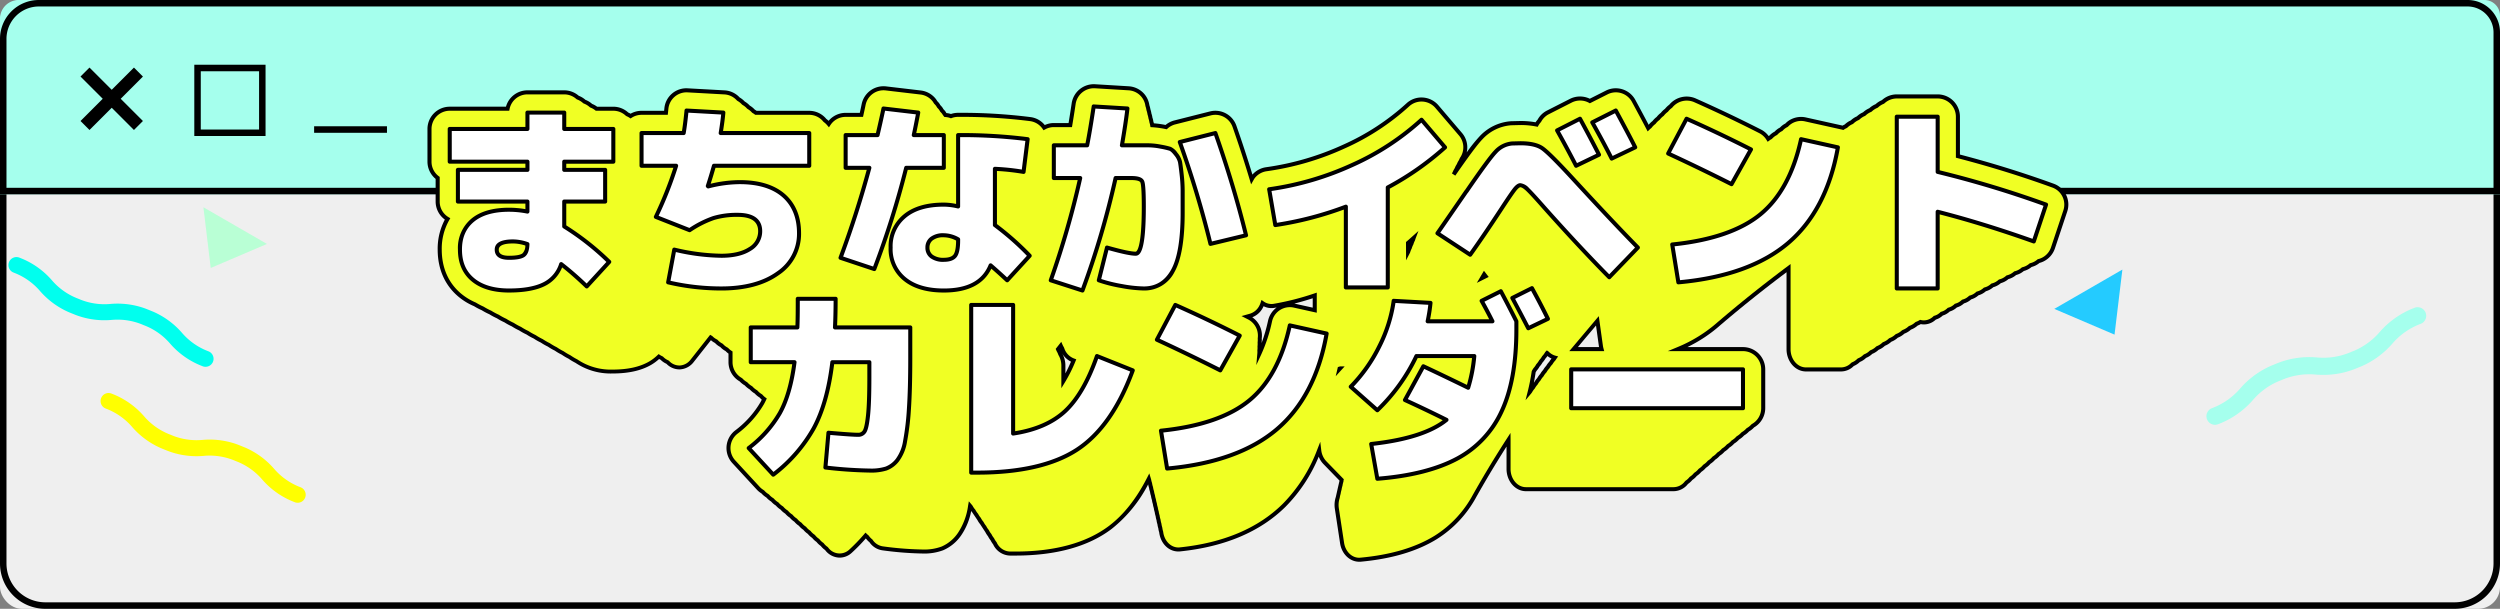 <svg xmlns="http://www.w3.org/2000/svg" width="800" height="194.819" viewBox="0 0 800 194.819"><rect x="0" y="0" width="800" height="194.819" fill="#808080" stroke="none"/><defs><clipPath id="a"><path fill="#ff0" d="M0 0h72.47v10.265H0z"/></clipPath><clipPath id="b"><path fill="#0fe" d="M0 0h72.47v10.265H0z"/></clipPath><clipPath id="c"><path fill="#a5ffed" d="M0 0h77.639v10.997H0z"/></clipPath><clipPath id="d"><path fill="none" d="M0 0h525.083v152.814H0z"/></clipPath></defs><g transform="translate(-21 -19)"><rect width="800" height="194.819" fill="#efefef" rx="7" transform="translate(21 19)"/><path d="M35.508 21.073a12.449 12.449 0 0 0-12.435 12.435v165.8a12.449 12.449 0 0 0 12.435 12.435h770.984a12.449 12.449 0 0 0 12.435-12.435v-165.8a12.449 12.449 0 0 0-12.435-12.435zm0-2.073h770.984A14.508 14.508 0 0 1 821 33.508v165.8a14.508 14.508 0 0 1-14.508 14.508H35.508A14.508 14.508 0 0 1 21 199.311V33.508A14.508 14.508 0 0 1 35.508 19"/><path fill="#a5ffed" d="M27 19h789a5 5 0 0 1 5 5v57.176H21V25a6 6 0 0 1 6-6"/><path d="M33.435 21.073a10.374 10.374 0 0 0-10.362 10.362V79.1h795.854V29.363a8.3 8.3 0 0 0-8.29-8.29zm0-2.073h777.2A10.363 10.363 0 0 1 821 29.363v51.813H21V31.435A12.435 12.435 0 0 1 33.435 19"/><path d="m63.863 40.62-7.112 7.112-7.112-7.112-2.875 2.875 7.112 7.112-7.111 7.112 2.875 2.875 7.112-7.112 7.111 7.111 2.874-2.874-7.112-7.112 7.112-7.113Zm21.386 1.178V60.45h18.652V41.798zm-2.073-2.073h22.8v22.8h-22.8Zm61.658 21.763h-23.316v-2.073h23.316Z"/><g clip-path="url(#a)" transform="rotate(-158 76.395 78.892)"><path fill="#ff0" d="M69.9 10.265a25.923 25.923 0 0 1-12.291-2.8 20.739 20.739 0 0 0-10.152-2.333A20.732 20.732 0 0 0 37.3 7.466a25.932 25.932 0 0 1-12.291 2.8 25.916 25.916 0 0 1-12.289-2.8A20.734 20.734 0 0 0 2.566 5.132a2.566 2.566 0 0 1 0-5.132 25.918 25.918 0 0 1 12.289 2.8A20.732 20.732 0 0 0 25.01 5.132 20.732 20.732 0 0 0 35.166 2.8 25.931 25.931 0 0 1 47.457 0a25.928 25.928 0 0 1 12.29 2.8A20.733 20.733 0 0 0 69.9 5.132a2.566 2.566 0 1 1 0 5.132"/></g><g clip-path="url(#b)" transform="rotate(-158 57.426 60.004)"><path fill="#0fe" d="M69.9 10.265a25.923 25.923 0 0 1-12.291-2.8 20.739 20.739 0 0 0-10.152-2.333A20.732 20.732 0 0 0 37.3 7.466a25.932 25.932 0 0 1-12.291 2.8 25.916 25.916 0 0 1-12.289-2.8A20.734 20.734 0 0 0 2.566 5.132a2.566 2.566 0 0 1 0-5.132 25.918 25.918 0 0 1 12.289 2.8A20.732 20.732 0 0 0 25.01 5.132 20.732 20.732 0 0 0 35.166 2.8 25.931 25.931 0 0 1 47.457 0a25.928 25.928 0 0 1 12.29 2.8A20.733 20.733 0 0 0 69.9 5.132a2.566 2.566 0 1 1 0 5.132"/></g><path fill="#b9ffd5" d="m88.431 104.75-2.34-19.429 20.336 11.741Z"/><g clip-path="url(#c)" transform="rotate(-22 736.518 -1789.98)"><path fill="#a5ffed" d="M74.89 0a27.772 27.772 0 0 0-13.167 3 22.218 22.218 0 0 1-10.88 2.5A22.211 22.211 0 0 1 39.961 3a27.782 27.782 0 0 0-13.167-3 27.765 27.765 0 0 0-13.166 3A22.212 22.212 0 0 1 2.749 5.5a2.75 2.75 0 0 0 0 5.5 27.766 27.766 0 0 0 13.166-3 22.211 22.211 0 0 1 10.879-2.5A22.211 22.211 0 0 1 37.675 8a27.78 27.78 0 0 0 13.168 3 27.778 27.778 0 0 0 13.166-3A22.212 22.212 0 0 1 74.89 5.5a2.75 2.75 0 1 0 0-5.5"/></g><path fill="#24cbff" d="m697.651 126.08-19.279-8.235 21.787-12.579Z"/><g clip-path="url(#d)" transform="translate(157.788 45.943)"><path d="M42.789 57.579a10.71 10.71 0 0 1-5.53 6.445q-4.026 2-11.158 2-7.395 0-11.55-3.435t-4.155-9.656a11.538 11.538 0 0 1 4.057-9.391q4.057-3.37 11.649-3.37a29.986 29.986 0 0 1 5.89.588v-3.206H9.741V27.411h22.25v-2.617H7.124v-10.47h24.867V9.088H43.77v5.236h15.705v10.47H43.77v2.618h13.089v10.142H43.77v7.984a84.541 84.541 0 0 1 14.4 11.322l-7.2 7.852a99.487 99.487 0 0 0-8.18-7.133m-15.38-7.264q-5.236 0-5.236 2.618t3.927 2.618q3.466 0 4.646-.851t1.243-3.534a14.282 14.282 0 0 0-4.582-.851m41.1-24.212v-10.47h13.48q.459-2.551.917-7.2l11.778.654q-.2 2.423-.85 6.545h28.336v10.471h-30.5q-.915 3.274-1.962 6.479l.131.131a40.726 40.726 0 0 1 10.081-1.374q9.161 0 14.07 4.319t4.908 12.041a15.085 15.085 0 0 1-6.741 12.794q-6.74 4.875-18.127 4.874a74.257 74.257 0 0 1-17.01-1.963l1.962-10.47a67.933 67.933 0 0 0 15.052 1.962q5.825 0 9.129-2.159a6.547 6.547 0 0 0 3.3-5.693q0-5.234-7.2-5.236a25.9 25.9 0 0 0-7.686 1.015 33.077 33.077 0 0 0-7.689 3.894l-10.8-4.254a122.174 122.174 0 0 0 6.478-16.36Zm65.308.653v-10.47h10.21q1.308-5.627 1.9-8.506l11.124 1.308q-.917 4.844-1.439 7.2h9.619v10.47h-12.044a286.832 286.832 0 0 1-10.208 32.393l-10.8-3.6q5.365-14.462 9.228-28.795Zm56.934 1.31a74.37 74.37 0 0 0-9.162-.982v18a88.874 88.874 0 0 1 11.125 9.816l-7.2 7.852q-2.355-2.223-5.3-4.777-3.274 8.05-14.987 8.049-8.048 0-12.531-3.7a12.326 12.326 0 0 1-4.483-10.044 12.463 12.463 0 0 1 4.417-9.98q4.418-3.762 12.6-3.763a19.931 19.931 0 0 1 4.582.589v-22.84a167.782 167.782 0 0 1 22.251 1.31Zm-20.941 21.6a9.41 9.41 0 0 0-4.582-1.31 6.088 6.088 0 0 0-3.892 1.08 3.474 3.474 0 0 0-1.342 2.847 3.419 3.419 0 0 0 1.374 2.879 6.246 6.246 0 0 0 3.86 1.047q2.617 0 3.6-1.276t.982-4.94Zm55.493-30.106h5.37a21.721 21.721 0 0 1 3.958.426 25.824 25.824 0 0 1 3.01.687 4.958 4.958 0 0 1 1.865 1.7 6.3 6.3 0 0 1 1.31 2.487q.194 1.047.523 3.96a47.239 47.239 0 0 1 .326 5.2v7.135q0 13.024-3.173 18.618a10.082 10.082 0 0 1-9.26 5.6 42.18 42.18 0 0 1-7.133-.786 44.882 44.882 0 0 1-7.263-1.832l2.618-10.471q6.934 1.964 9.162 1.964 2.615 0 2.617-15.05 0-6.806-.491-7.984t-3.439-1.189h-5.1a276.64 276.64 0 0 1-10.6 35.993l-10.144-3.272a285.541 285.541 0 0 0 9.414-32.721h-8.442V19.56h10.672q.917-4.58 2.093-12.434l10.8.655q-.457 4.187-1.765 11.778Zm36.647 28.793-11.387 2.749a327.61 327.61 0 0 0-9.816-32.589l11.387-2.879q5.823 16.558 9.816 32.72m56.149-36.975 7.527 8.834A92.552 92.552 0 0 1 307.3 33.04v32h-13.414V39.194a108.533 108.533 0 0 1-22.577 5.89l-1.964-11.453a95.132 95.132 0 0 0 26.634-7.787 82.569 82.569 0 0 0 22.119-14.465m60.074 50.389q-9.818-9.946-20.875-22.38-3.8-4.319-5.236-5.694a3.977 3.977 0 0 0-2.356-1.371q-.785 0-2 1.6t-4.155 6.119q-5.629 8.574-9.882 14.527l-10.47-6.87 9.228-13.351.065-.065q7.2-10.469 9.293-12.631a8.122 8.122 0 0 1 5.3-2.683l2.618-.066q4.712 0 7 1.571t9.882 9.816q12.824 13.939 20.743 21.988Zm-3.272-39.2-7.33 3.535q-2.617-5.1-6.085-11.321l7.329-3.731q2.945 5.366 6.087 11.517m11.584-2.354-7.527 3.6q-2.747-5.431-6.215-11.583l7.524-3.8q4.187 7.723 6.217 11.78m37.037.655-6.217 11.125q-9.555-4.842-20.286-9.816l5.89-11.125q10.6 4.712 20.614 9.816m16.032-3.271 11.779 2.618q-3.534 20.088-15.935 30.625T400.29 63.403l-1.964-12.106q18.717-1.9 28.2-9.653t13.023-24.049m78.402 20.94-3.926 11.78q-16.166-5.757-30.757-9.488V65.37H470.18V10.396h13.088V28.07a329.7 329.7 0 0 1 34.683 10.47m-407.3 86.411-7.852-8.506a37.8 37.8 0 0 0 9.979-11.224q3.369-6.053 4.679-16.265h-14V77.834h14.916q.132-2.813.131-9.162h12.107q0 4.844-.2 9.162h24.082v9.816q0 9.816-.425 16.2a82.724 82.724 0 0 1-1.243 10.438 13.644 13.644 0 0 1-2.487 6.053 8.259 8.259 0 0 1-3.566 2.65 15.9 15.9 0 0 1-5.039.654 140.039 140.039 0 0 1-14.396-.989l.982-11.123q7.459.653 9.488.653a2.283 2.283 0 0 0 2.062-1.08q.686-1.078 1.113-5.1t.425-12.138v-4.912h-11.843q-1.572 13.088-5.988 21.2a48.323 48.323 0 0 1-12.925 14.79m103.593-37.949 11.452 4.58q-6.612 18.062-17.865 25.392t-31.87 7.329h-1.964V70.636h13.416v41.162q10.6-1.57 16.621-7.166t10.21-17.636m45.672-6.545-6.217 11.125q-9.556-4.842-20.286-9.816l5.89-11.125q10.6 4.712 20.614 9.816m16.033-3.271 11.78 2.618q-3.536 20.088-15.935 30.625t-35.108 12.565l-1.964-12.106q18.715-1.9 28.2-9.653t13.023-24.049m36.851 23.885 5.888-10.8q5.757 2.685 14.331 6.87a49.065 49.065 0 0 0 1.964-10.142h-18.521a58.528 58.528 0 0 1-12.5 17.342l-8.508-7.526a49.622 49.622 0 0 0 9.162-12.957 45.877 45.877 0 0 0 4.58-14.527l11.78.654a54.54 54.54 0 0 1-.916 5.888h20.746q-1.7-3.4-3.469-6.543l6.151-3.076q2.681 5.038 4.973 9.619v2.618q0 16.1-4.711 26.177a32.227 32.227 0 0 1-14.362 15.218q-9.655 5.137-25.423 6.381L302 115.136q16.883-1.83 24.081-7.723-6.808-3.4-13.283-6.347m45.74-25.986-6.282 3.01q-3.534-6.806-5.1-9.685l6.282-3.141q3.008 5.5 5.1 9.816m7.461 16.17h54.97v12.435h-54.97z"/><path fill="#f0ff24" d="M520.159 32.448a338.893 338.893 0 0 0-30.415-9.434V10.398a6.476 6.476 0 0 0-6.477-6.477H470.18a6.438 6.438 0 0 0-4.4 1.751 6.384 6.384 0 0 0-2.034 1.3 6.315 6.315 0 0 0-2.012 1.3 6.259 6.259 0 0 0-1.992 1.3 6.182 6.182 0 0 0-1.971 1.3 6.1 6.1 0 0 0-1.952 1.3 6.029 6.029 0 0 0-1.933 1.3 5.868 5.868 0 0 0-.948.512c-.067-.017-.128-.049-.2-.065l-11.78-2.617a6.328 6.328 0 0 0-6.063 1.851 6.409 6.409 0 0 0-.569.312 6.314 6.314 0 0 0-1.154.983 6.153 6.153 0 0 0-.563.312 6.292 6.292 0 0 0-1.144.983 5.248 5.248 0 0 0-1.689 1.3 5.949 5.949 0 0 0-.552.312c-.074.049-.133.117-.2.168a6.468 6.468 0 0 0-2.557-2.4 437.832 437.832 0 0 0-20.924-9.964 6.45 6.45 0 0 0-7.719 1.93 6.362 6.362 0 0 0-1.352 1.294 6.345 6.345 0 0 0-1.339 1.3 6.3 6.3 0 0 0-1.326 1.294 6.309 6.309 0 0 0-1.312 1.3 6.262 6.262 0 0 0-1.3 1.3 6.014 6.014 0 0 0-.591.5q-1.861-3.573-4.64-8.7a6.47 6.47 0 0 0-8.616-2.729l-5.409 2.728a6.466 6.466 0 0 0-6.063-.1l-7.33 3.73a6.476 6.476 0 0 0-2.765 2.708 6.471 6.471 0 0 0-.874 1.2 25.682 25.682 0 0 0-5.2-.49c-.054 0-2.781.069-2.781.069-.133 0-.266.01-.4.022a14.58 14.58 0 0 0-9.387 4.633c-1.079 1.113-3.067 3.483-8.8 11.754a6.5 6.5 0 0 0 .542-1.083 6.435 6.435 0 0 0 .67-1.3 6.467 6.467 0 0 0 .677-1.3 6.429 6.429 0 0 0 .684-1.3 6.469 6.469 0 0 0-.363-7.914l-7.527-8.834a6.469 6.469 0 0 0-4.552-2.266q-.191-.012-.377-.012a6.476 6.476 0 0 0-4.409 1.732 76.517 76.517 0 0 1-20.4 13.316 89.053 89.053 0 0 1-24.827 7.262 6.485 6.485 0 0 0-4.341 2.591 6.61 6.61 0 0 0-.364.619 375.06 375.06 0 0 0-5.512-16.937 6.474 6.474 0 0 0-7.7-4.131l-11.387 2.879a6.482 6.482 0 0 0-2.776 1.493l-.557-.108a30.767 30.767 0 0 0-3.909-.5 6.79 6.79 0 0 0-.266-1.063 6.717 6.717 0 0 0-.312-1.3 6.63 6.63 0 0 0-.315-1.3 6.64 6.64 0 0 0-.319-1.3 6.56 6.56 0 0 0-.321-1.3 6.419 6.419 0 0 0-6-5.561l-10.79-.626a8.825 8.825 0 0 0-.4-.01 6.479 6.479 0 0 0-6.4 5.515c-.385 2.571-.75 4.882-1.093 6.918h-5.262a6.415 6.415 0 0 0-3.085.815 6.431 6.431 0 0 0-4.422-2.719 174.948 174.948 0 0 0-23.119-1.368 6.461 6.461 0 0 0-2.29.416 6.462 6.462 0 0 0-1.806-.372c-.053-.058-.1-.123-.155-.179-.1-.179-.19-.365-.311-.535a6.353 6.353 0 0 0-.668-.76c-.1-.179-.193-.365-.313-.535a6.414 6.414 0 0 0-.676-.76c-.106-.179-.194-.365-.317-.535a6.353 6.353 0 0 0-.683-.76c-.106-.179-.2-.365-.32-.535a6.482 6.482 0 0 0-4.464-2.6L146.68 1.348a6.323 6.323 0 0 0-.763-.044 6.476 6.476 0 0 0-6.339 5.181c-.18.881-.42 1.993-.716 3.325h-5.044a6.463 6.463 0 0 0-5.4 2.914 6.481 6.481 0 0 0-1.234-1.148 6.437 6.437 0 0 0-5.012-2.421H105.11a6.077 6.077 0 0 0-.782-.514 6.267 6.267 0 0 0-1.6-1.3 6.294 6.294 0 0 0-1.614-1.3 6.35 6.35 0 0 0-1.631-1.3 6.467 6.467 0 0 0-4.435-2.119l-11.784-.654a7.473 7.473 0 0 0-.364-.01 6.477 6.477 0 0 0-6.44 5.841q-.07.705-.139 1.359h-7.813a6.432 6.432 0 0 0-3.505 1.043 6.441 6.441 0 0 0-1.095-.578 6.441 6.441 0 0 0-4.431-1.775h-5.395a6.2 6.2 0 0 0-1.728-.975 6.281 6.281 0 0 0-2.123-1.3 6.351 6.351 0 0 0-2.145-1.3 6.43 6.43 0 0 0-4.315-1.67H31.992a6.478 6.478 0 0 0-6.357 5.245H7.125a6.477 6.477 0 0 0-6.477 6.476v10.47a6.468 6.468 0 0 0 2.618 5.2v7.559a6.472 6.472 0 0 0 3.161 5.565 19.164 19.164 0 0 0-2.506 9.815c0 6.063 2.25 11.127 6.5 14.643a19.643 19.643 0 0 0 4.808 2.9 19.879 19.879 0 0 0 2.473 1.3 19.823 19.823 0 0 0 2.446 1.295 19.418 19.418 0 0 0 2.424 1.3 19.209 19.209 0 0 0 2.4 1.3 18.8 18.8 0 0 0 2.376 1.3 18.511 18.511 0 0 0 2.352 1.3 18.292 18.292 0 0 0 2.328 1.3 18.268 18.268 0 0 0 2.306 1.3 17.977 17.977 0 0 0 2.282 1.3 17.629 17.629 0 0 0 2.259 1.3 17.439 17.439 0 0 0 2.236 1.3 17.281 17.281 0 0 0 2.215 1.3 17 17 0 0 0 2.192 1.3 16.761 16.761 0 0 0 2.171 1.3 19.539 19.539 0 0 0 11.5 3.312c5.006 0 8.956-.873 12.071-2.67a14.956 14.956 0 0 0 2.782-2.119 5.435 5.435 0 0 0 .917.49 5.507 5.507 0 0 0 1.876 1.3 5.164 5.164 0 0 0 3.742 1.7h.181a5.279 5.279 0 0 0 3.925-2.1l5.953-7.552c.012.006.026.008.039.014a5.8 5.8 0 0 0 1.719 1.3 5.76 5.76 0 0 0 1.7 1.3 5.722 5.722 0 0 0 1.684 1.3 5.824 5.824 0 0 0 1.2 1v3.087a6.45 6.45 0 0 0 3.333 5.631 6.42 6.42 0 0 0 1.623 1.3 6.363 6.363 0 0 0 1.606 1.3 6.3 6.3 0 0 0 1.589 1.3 6.278 6.278 0 0 0 1.574 1.3 6.357 6.357 0 0 0 1.071 1.008c-.21.449-.426.883-.653 1.291a31.6 31.6 0 0 1-8.313 9.185 6.477 6.477 0 0 0-.768 9.495l7.852 8.506a6.448 6.448 0 0 0 1.4 1.109l.171.187a6.34 6.34 0 0 0 1.382 1.109l.17.187a6.291 6.291 0 0 0 1.367 1.109l.168.187a6.292 6.292 0 0 0 1.354 1.109l.166.187a6.259 6.259 0 0 0 1.341 1.109l.164.187a6.18 6.18 0 0 0 1.326 1.109l.163.187a6.152 6.152 0 0 0 1.313 1.109l.162.187a6.058 6.058 0 0 0 1.3 1.109l.159.187a6.024 6.024 0 0 0 1.288 1.109l.158.187a5.993 5.993 0 0 0 1.275 1.109l.157.187a5.931 5.931 0 0 0 1.262 1.109l.154.187a5.939 5.939 0 0 0 1.25 1.109l.153.187a5.844 5.844 0 0 0 1.237 1.109l.152.187a5.851 5.851 0 0 0 1.224 1.109l.15.187a5.763 5.763 0 0 0 1.212 1.109l.149.187a5.232 5.232 0 0 0 4.094 2.084 5.079 5.079 0 0 0 3.436-1.382 58.489 58.489 0 0 0 4.878-5.044 5.617 5.617 0 0 0 .483.415 6.041 6.041 0 0 0 1.218 1.3 5.4 5.4 0 0 0 3.732 2.387 107.54 107.54 0 0 0 12.986 1.019 16.427 16.427 0 0 0 6.15-1.009 12.82 12.82 0 0 0 5.525-4.618 21.329 21.329 0 0 0 3.325-8.929c0-.019.007-.041.01-.061.082.1.154.211.241.307a262.742 262.742 0 0 1 1.764 2.592 6.5 6.5 0 0 0 .869 1.294 317.035 317.035 0 0 1 1.711 2.591 312.467 312.467 0 0 1 1.677 2.591 360.771 360.771 0 0 1 1.645 2.591 5.481 5.481 0 0 0 4.829 3.307h1.688c12.861 0 23.106-2.819 30.45-8.379 4.754-3.6 8.874-8.822 12.326-15.586.025.079.038.163.065.24l.022.139a6.667 6.667 0 0 0 .294 1.157l.022.139a6.663 6.663 0 0 0 .291 1.157l.021.139a6.721 6.721 0 0 0 .289 1.157l.022.139a6.622 6.622 0 0 0 .285 1.157l.021.139a6.831 6.831 0 0 0 .282 1.157l.022.139a6.732 6.732 0 0 0 .28 1.157l.021.139a7.01 7.01 0 0 0 .276 1.157l.021.139a7.008 7.008 0 0 0 .275 1.157l.021.139a7 7 0 0 0 .271 1.157l.021.139a7.128 7.128 0 0 0 .268 1.157l.021.139a7.063 7.063 0 0 0 .266 1.157l.019.139a7.262 7.262 0 0 0 .264 1.157l.019.139a7.228 7.228 0 0 0 .26 1.157l.019.139c.44 3.158 2.789 5.439 5.493 5.439.166 0 .333-.009.5-.026 14.127-1.466 25.332-6.2 33.305-14.08a49.93 49.93 0 0 0 11.249-17.682 6.837 6.837 0 0 0 1.8 3.987l5.368 5.521c-.035.17-.039.346-.062.518a7.083 7.083 0 0 0-.3 1.3 410.535 410.535 0 0 0-.589 2.591 7.147 7.147 0 0 0-.29 1.294 7.447 7.447 0 0 0-.293 3.378l1.689 11.124c.473 3.117 2.8 5.351 5.48 5.351q.22 0 .443-.019c9.767-.9 17.855-3.291 24.044-7.119a35.591 35.591 0 0 0 12.532-13.467c.254-.422.492-.86.733-1.3.257-.422.5-.86.741-1.3.259-.422.5-.859.749-1.3.262-.422.509-.859.756-1.3.264-.422.513-.86.764-1.3.267-.422.518-.859.771-1.3.269-.422.525-.859.78-1.3.272-.422.528-.859.788-1.3.275-.422.534-.859.8-1.3.277-.422.539-.859.8-1.3.28-.422.545-.859.811-1.3.284-.422.551-.859.82-1.3.286-.422.556-.86.828-1.3.216-.316.425-.639.632-.962v9.355c0 3.576 2.493 6.477 5.571 6.477h47.271a5.234 5.234 0 0 0 4.118-2.149 5.839 5.839 0 0 0 1.418-1.3 5.847 5.847 0 0 0 1.431-1.3 5.867 5.867 0 0 0 1.447-1.3 5.929 5.929 0 0 0 1.461-1.3 5.951 5.951 0 0 0 1.477-1.3 5.99 5.99 0 0 0 1.491-1.3 6.058 6.058 0 0 0 1.506-1.3 6.1 6.1 0 0 0 1.521-1.3 6.155 6.155 0 0 0 1.538-1.3 6.2 6.2 0 0 0 1.552-1.3 6.225 6.225 0 0 0 1.567-1.3 6.281 6.281 0 0 0 1.584-1.3 6.355 6.355 0 0 0 1.6-1.3 6.382 6.382 0 0 0 1.615-1.3 6.447 6.447 0 0 0 3.322-5.623V91.248a6.476 6.476 0 0 0-6.477-6.477h-20.812a45.946 45.946 0 0 0 13.273-8.268q.779-.631 1.525-1.294a39.727 39.727 0 0 0 1.539-1.3q.795-.633 1.556-1.3.8-.631 1.571-1.3.81-.631 1.587-1.3.818-.631 1.6-1.3.828-.631 1.619-1.3.835-.631 1.635-1.294a42.544 42.544 0 0 0 1.653-1.3 41.16 41.16 0 0 0 1.668-1.3 46.926 46.926 0 0 0 1.685-1.294 41.207 41.207 0 0 0 1.7-1.3q.878-.631 1.719-1.294c.36-.256.711-.519 1.062-.784v25.955c0 3.576 2.493 6.477 5.57 6.477h11.256a5.12 5.12 0 0 0 3.684-1.654 5.439 5.439 0 0 0 1.955-1.3 5.517 5.517 0 0 0 1.975-1.3 5.58 5.58 0 0 0 1.995-1.3 5.643 5.643 0 0 0 2.014-1.3 5.711 5.711 0 0 0 2.035-1.3 5.771 5.771 0 0 0 2.056-1.3 5.842 5.842 0 0 0 2.076-1.3 5.9 5.9 0 0 0 2.1-1.3 5.963 5.963 0 0 0 2.118-1.3 6.03 6.03 0 0 0 2.14-1.3 6.02 6.02 0 0 0 1.228-.58 4.781 4.781 0 0 0 1.08.135 4.946 4.946 0 0 0 2.44-.653 5.6 5.6 0 0 0 1.087-.834 5.2 5.2 0 0 0 1.122-.461 5.638 5.638 0 0 0 1.1-.834 5.259 5.259 0 0 0 1.133-.461 5.714 5.714 0 0 0 1.11-.834 5.382 5.382 0 0 0 1.145-.461 5.737 5.737 0 0 0 1.12-.834 5.471 5.471 0 0 0 1.157-.461 5.8 5.8 0 0 0 1.131-.834 5.508 5.508 0 0 0 1.168-.461 5.892 5.892 0 0 0 1.144-.834 5.627 5.627 0 0 0 1.18-.461 5.922 5.922 0 0 0 1.154-.834 5.733 5.733 0 0 0 1.193-.461 6 6 0 0 0 1.166-.834 5.83 5.83 0 0 0 1.2-.461 6.039 6.039 0 0 0 1.177-.834 5.9 5.9 0 0 0 1.216-.461 6.091 6.091 0 0 0 1.19-.834 6 6 0 0 0 1.228-.461 6.131 6.131 0 0 0 1.2-.834 6.077 6.077 0 0 0 1.241-.461 6.221 6.221 0 0 0 1.215-.834 6.175 6.175 0 0 0 1.253-.461 6.264 6.264 0 0 0 1.227-.834 5.843 5.843 0 0 0 2.505-1.3 5.928 5.928 0 0 0 2.531-1.3 6.421 6.421 0 0 0 4.6-4.237l3.926-11.778a6.476 6.476 0 0 0-3.936-8.137M359.48 89.238a6.459 6.459 0 0 0-.97 1.3 6.422 6.422 0 0 0-.96 1.3 6.424 6.424 0 0 0-.949 1.3 6.385 6.385 0 0 0-.94 1.3 6.373 6.373 0 0 0-.931 1.294 6.4 6.4 0 0 0-.922 1.3 6.365 6.365 0 0 0-.912 1.3c-.071.075-.127.166-.194.245a66.406 66.406 0 0 0 1.306-6.618 6.5 6.5 0 0 0 .416-.644 6.452 6.452 0 0 0 .927-1.3 6.447 6.447 0 0 0 .938-1.3 6.436 6.436 0 0 0 .947-1.3 6.432 6.432 0 0 0 .956-1.3c.034-.035.071-.065.1-.1a5.344 5.344 0 0 0 2.447 1.488c-.1.142-.19.3-.281.448a6.451 6.451 0 0 0-.979 1.3m-156.99-2.886a6.852 6.852 0 0 0-.606-1.3c-.031-.089-.067-.176-.1-.264l.887-1.124c.01.026.014.054.026.08a6.942 6.942 0 0 0 .44.81c.056.161.091.329.158.486a5.906 5.906 0 0 0 3.281 3.288l.2.075a45.467 45.467 0 0 1-3.276 6.569v-4.919a7.183 7.183 0 0 0-1.008-3.7m63.729-1.192a6.661 6.661 0 0 0 .038-1.3 6.661 6.661 0 0 0 .038-1.3 6.469 6.469 0 0 0 .038-1.3 6.429 6.429 0 0 0-3.469-6.606l-.6-.3 1.076-.3a5.71 5.71 0 0 0 3.452-2.92 6.92 6.92 0 0 0 .442-1.073 4.975 4.975 0 0 0 2.839.916 4.88 4.88 0 0 0 .807-.067 84.835 84.835 0 0 0 13.048-3.319v4.716l-6.569-1.46a6.476 6.476 0 0 0-7.736 4.948 49.658 49.658 0 0 1-3.414 10.426 6.574 6.574 0 0 0 .008-1.06m25.825 5.773c-.063.071-.128.141-.193.212.017-.07.031-.142.047-.212Zm45.421-28.923.209-.361q.235-.4.473-.8c.141.181.3.394.459.6Zm-22.053-12.294a6.513 6.513 0 0 0-.529 1.3 6.566 6.566 0 0 0-.523 1.3 6.627 6.627 0 0 0-.518 1.3 3.71 3.71 0 0 0-.065.126v-2.952c.613-.516 1.2-1.054 1.791-1.584-.063.166-.106.339-.157.51m51.354 35.042 3.315-3.993 1.088-1.3 1.1-1.3 1.1-1.289 1.006-1.164 1.136 8.142a7.233 7.233 0 0 0 .2.9Z"/><path d="M298.161 152.814c-3.028 0-5.6-2.482-6.122-5.9l-1.688-11.125a8.123 8.123 0 0 1 .315-3.672 939.639 939.639 0 0 1 .584-2.593 953.392 953.392 0 0 1 .6-2.6l-.009-.054v-.032l-5.149-5.3a7 7 0 0 1-1.486-2.355 49.774 49.774 0 0 1-10.642 16.059c-8.082 7.982-19.418 12.781-33.695 14.264-3.385.335-6.189-2.282-6.7-5.969l-.019-.139a6.65 6.65 0 0 1-.262-1.155l-.019-.14a6.6 6.6 0 0 1-.263-1.155l-.021-.135a6.745 6.745 0 0 1-.266-1.158l-.019-.137a6.669 6.669 0 0 1-.268-1.158l-.021-.137a6.465 6.465 0 0 1-.271-1.157l-.022-.139a6.3 6.3 0 0 1-.272-1.157l-.022-.139a6.387 6.387 0 0 1-.276-1.154l-.022-.141a6.191 6.191 0 0 1-.277-1.154l-.022-.135a6.3 6.3 0 0 1-.282-1.161l-.021-.135a6.237 6.237 0 0 1-.286-1.159l-.022-.136a6.2 6.2 0 0 1-.288-1.157l-.022-.139a5.95 5.95 0 0 1-.282-1.106 43.959 43.959 0 0 1-11.707 14.278c-7.458 5.646-17.834 8.51-30.839 8.51h-1.689a6.127 6.127 0 0 1-5.377-3.6 7.161 7.161 0 0 1-.817-1.294 7 7 0 0 1-.825-1.291 7.131 7.131 0 0 1-.833-1.294 594.479 594.479 0 0 0-1.69-2.585 7.092 7.092 0 0 1-.859-1.293 379.041 379.041 0 0 0-1.743-2.585c-.088-.1-.174-.2-.256-.315a20.4 20.4 0 0 1-3.145 7.706 13.47 13.47 0 0 1-5.809 4.842 17.084 17.084 0 0 1-6.392 1.054 108.162 108.162 0 0 1-13.066-1.025 6 6 0 0 1-4.127-2.58 6.706 6.706 0 0 1-1.172-1.232 57.841 57.841 0 0 1-4.493 4.6 5.762 5.762 0 0 1-3.873 1.55 5.9 5.9 0 0 1-4.6-2.329l-.092-.115a6.229 6.229 0 0 1-1.267-1.177l-.093-.115a6.349 6.349 0 0 1-1.28-1.177l-.093-.115a6.335 6.335 0 0 1-1.293-1.177l-.1-.117a6.373 6.373 0 0 1-1.3-1.176l-.1-.117a6.394 6.394 0 0 1-1.317-1.176l-.1-.117a6.449 6.449 0 0 1-1.33-1.176l-.1-.118a6.472 6.472 0 0 1-1.345-1.175l-.1-.118a6.533 6.533 0 0 1-1.357-1.175l-.1-.119a6.548 6.548 0 0 1-1.37-1.174l-.1-.119a6.661 6.661 0 0 1-1.385-1.174l-.1-.119a6.687 6.687 0 0 1-1.4-1.174l-.106-.12a6.793 6.793 0 0 1-1.412-1.172l-.106-.12a6.727 6.727 0 0 1-1.426-1.174l-.109-.119a6.784 6.784 0 0 1-1.44-1.174l-.11-.12a6.818 6.818 0 0 1-1.453-1.172l-7.853-8.508a7.122 7.122 0 0 1 .846-10.443 30.943 30.943 0 0 0 8.145-9.079 18.9 18.9 0 0 0 .412-.793 7.462 7.462 0 0 1-.684-.688 6.883 6.883 0 0 1-1.571-1.293 6.934 6.934 0 0 1-1.587-1.293 7.009 7.009 0 0 1-1.6-1.294A7.035 7.035 0 0 1 99.9 95.1a7.12 7.12 0 0 1-3.571-6.142v-2.742a6.366 6.366 0 0 1-.947-.824A6.325 6.325 0 0 1 93.7 84.1a6.393 6.393 0 0 1-1.7-1.295 6.361 6.361 0 0 1-1.29-.885l-5.518 7a5.959 5.959 0 0 1-4.408 2.342h-.207a5.765 5.765 0 0 1-4.115-1.8 6.107 6.107 0 0 1-1.874-1.294 5.806 5.806 0 0 1-.462-.228 15.164 15.164 0 0 1-2.54 1.873c-3.219 1.856-7.273 2.758-12.395 2.758a20.2 20.2 0 0 1-11.87-3.431 15.985 15.985 0 0 1-2.168-1.294 16.129 16.129 0 0 1-2.189-1.294 16.307 16.307 0 0 1-2.212-1.293 16.67 16.67 0 0 1-2.233-1.294 16.878 16.878 0 0 1-2.256-1.293 17.2 17.2 0 0 1-2.281-1.294 17.421 17.421 0 0 1-2.3-1.294 17.688 17.688 0 0 1-2.33-1.284A17.883 17.883 0 0 1 27 77.5a18.1 18.1 0 0 1-2.373-1.294 18.388 18.388 0 0 1-2.4-1.294 18.462 18.462 0 0 1-2.421-1.294 18.694 18.694 0 0 1-2.446-1.293 19.132 19.132 0 0 1-2.47-1.294 19.927 19.927 0 0 1-4.882-2.956c-4.409-3.645-6.74-8.882-6.74-15.143a19.925 19.925 0 0 1 2.294-9.607 7.166 7.166 0 0 1-2.949-5.772V30.31A7.164 7.164 0 0 1 0 24.794V14.323A7.131 7.131 0 0 1 7.124 7.2h18a7.135 7.135 0 0 1 6.872-5.236H43.77a7.1 7.1 0 0 1 4.653 1.749 7.011 7.011 0 0 1 2.148 1.3 6.921 6.921 0 0 1 2.126 1.3 6.82 6.82 0 0 1 1.6.892h5.175a7.079 7.079 0 0 1 4.787 1.869 6.844 6.844 0 0 1 .742.372 7.075 7.075 0 0 1 3.5-.933h7.228l.079-.775A7.067 7.067 0 0 1 83.3 1.321l11.782.653a7.074 7.074 0 0 1 4.815 2.269 7.068 7.068 0 0 1 1.632 1.3 7.045 7.045 0 0 1 1.618 1.3 7.05 7.05 0 0 1 1.6 1.3c.2.118.4.238.584.374h16.842a7.079 7.079 0 0 1 5.456 2.589 6.19 6.19 0 0 1 .734.619 7.106 7.106 0 0 1 5.457-2.554h4.526q.365-1.657.6-2.808A7.145 7.145 0 0 1 146.755.7l11.125 1.312a7.145 7.145 0 0 1 4.911 2.86 4.174 4.174 0 0 1 .264.427l.053.092a6.389 6.389 0 0 1 .687.78 3.706 3.706 0 0 1 .263.427l.052.091a6.591 6.591 0 0 1 .681.78 4.044 4.044 0 0 1 .256.424l.053.095a6.478 6.478 0 0 1 .674.778 3.654 3.654 0 0 1 .255.425l.025.044a6.977 6.977 0 0 1 1.464.3 7.088 7.088 0 0 1 2.291-.377 175.639 175.639 0 0 1 23.206 1.374 7 7 0 0 1 4.526 2.541 6.927 6.927 0 0 1 2.9-.642h4.714c.315-1.9.65-4.026 1-6.366a7.17 7.17 0 0 1 7.469-6.052l10.8.655a7.154 7.154 0 0 1 5.014 2.518 7.077 7.077 0 0 1 1.576 3.534 7.216 7.216 0 0 1 .323 1.3 7.283 7.283 0 0 1 .328 1.359 6.224 6.224 0 0 1 .315 1.3 6.041 6.041 0 0 1 .311 1.3 3.94 3.94 0 0 1 .162.538 32.024 32.024 0 0 1 3.493.477l.249.048A7.137 7.137 0 0 1 239 11.6l11.388-2.879a7.115 7.115 0 0 1 8.466 4.543 380.024 380.024 0 0 1 5.131 15.668 7.158 7.158 0 0 1 4.386-2.365 88.459 88.459 0 0 0 24.647-7.211 75.862 75.862 0 0 0 20.229-13.2 7.047 7.047 0 0 1 5.267-1.892 7.153 7.153 0 0 1 5.006 2.492l7.527 8.834a7.106 7.106 0 0 1 1.505 6.246 49.794 49.794 0 0 1 4.12-5.146 15.165 15.165 0 0 1 9.8-4.821c.148-.013.294-.021.442-.023 0 0 2.74-.069 2.794-.069a27.136 27.136 0 0 1 4.883.413 7.584 7.584 0 0 1 .659-.85 7.087 7.087 0 0 1 3.005-2.911l7.33-3.73a7.233 7.233 0 0 1 6.361-.051l5.113-2.579a7.041 7.041 0 0 1 3.2-.764 7.124 7.124 0 0 1 6.268 3.729q2.5 4.607 4.256 7.964a6.855 6.855 0 0 1 1.244-1.221 6.933 6.933 0 0 1 1.315-1.3 6.934 6.934 0 0 1 1.329-1.3 6.951 6.951 0 0 1 1.341-1.3 6.925 6.925 0 0 1 1.355-1.3A7.25 7.25 0 0 1 405.8 4.54a438.158 438.158 0 0 1 20.956 9.979 7.027 7.027 0 0 1 2.431 2.07l.19-.1a6.78 6.78 0 0 1 1.174-1c.166-.109.342-.2.518-.3a6.876 6.876 0 0 1 1.184-1 5.753 5.753 0 0 1 .538-.3 6.487 6.487 0 0 1 1.183-.995 6.143 6.143 0 0 1 .54-.3 6.531 6.531 0 0 1 1.2-1 7.176 7.176 0 0 1 5.386-.955l11.742 2.61a6.17 6.17 0 0 1 .675-.355 6.669 6.669 0 0 1 1.936-1.3 6.743 6.743 0 0 1 1.953-1.3A6.813 6.813 0 0 1 459.381 9a6.825 6.825 0 0 1 1.995-1.3 6.959 6.959 0 0 1 2.013-1.3 7.077 7.077 0 0 1 2.036-1.3 7.081 7.081 0 0 1 4.755-1.842h13.087a7.133 7.133 0 0 1 7.124 7.124v12.13a339.09 339.09 0 0 1 29.988 9.326 7.083 7.083 0 0 1 4.33 8.949l-3.926 11.78a7.163 7.163 0 0 1-3.639 4.151 6.874 6.874 0 0 1-1.275.471 6.776 6.776 0 0 1-1.267.824 6.855 6.855 0 0 1-1.262.47 6.415 6.415 0 0 1-2.5 1.294 6.6 6.6 0 0 1-1.241.824 6.738 6.738 0 0 1-1.236.471 6.257 6.257 0 0 1-2.452 1.294 6.253 6.253 0 0 1-2.429 1.3 6.168 6.168 0 0 1-2.405 1.294 6.508 6.508 0 0 1-1.189.821 6.426 6.426 0 0 1-1.19.473 6.411 6.411 0 0 1-1.179.821 6.315 6.315 0 0 1-1.177.473 5.953 5.953 0 0 1-2.333 1.3 6.3 6.3 0 0 1-1.154.82 6.223 6.223 0 0 1-1.154.474 6.127 6.127 0 0 1-1.146.82 5.945 5.945 0 0 1-1.14.474 6.129 6.129 0 0 1-1.135.82 5.816 5.816 0 0 1-1.13.474 6.064 6.064 0 0 1-1.122.82 5.776 5.776 0 0 1-1.118.474 5.971 5.971 0 0 1-1.111.82 5.736 5.736 0 0 1-1.106.474 5.947 5.947 0 0 1-1.1.82 5.62 5.62 0 0 1-2.759.738 5.208 5.208 0 0 1-.966-.1 6.9 6.9 0 0 1-1 .461 6.628 6.628 0 0 1-2.14 1.293 6.533 6.533 0 0 1-2.114 1.294 6.476 6.476 0 0 1-2.1 1.294 6.4 6.4 0 0 1-2.074 1.294 6.338 6.338 0 0 1-2.053 1.294A6.307 6.307 0 0 1 464.358 85a6.251 6.251 0 0 1-2.013 1.294 6.177 6.177 0 0 1-1.992 1.294 6.114 6.114 0 0 1-1.974 1.294 6.04 6.04 0 0 1-1.951 1.293 5.756 5.756 0 0 1-4.049 1.75h-11.257c-3.429 0-6.219-3.2-6.219-7.124V60.167l-.036.027c-.541.429-1.124.865-1.718 1.293-.535.43-1.113.865-1.7 1.293-.53.43-1.1.867-1.683 1.294a44.3 44.3 0 0 1-1.666 1.293 45.33 45.33 0 0 1-1.648 1.294c-.517.43-1.07.865-1.633 1.293-.508.43-1.058.867-1.617 1.294-.5.429-1.048.865-1.6 1.293-.5.43-1.037.867-1.585 1.294-.492.429-1.025.865-1.567 1.293-.49.429-1.016.865-1.552 1.294-.486.429-1.006.865-1.539 1.293-.479.429-.995.865-1.521 1.293a45.571 45.571 0 0 1-10.666 7.118h17.795a7.133 7.133 0 0 1 7.124 7.124v12.435a7.118 7.118 0 0 1-3.56 6.135 7.006 7.006 0 0 1-1.613 1.294 7.007 7.007 0 0 1-1.6 1.293 6.961 6.961 0 0 1-1.582 1.294 6.926 6.926 0 0 1-1.565 1.293 6.9 6.9 0 0 1-1.549 1.294 6.877 6.877 0 0 1-1.536 1.294 6.835 6.835 0 0 1-1.518 1.294 6.758 6.758 0 0 1-1.5 1.293 6.73 6.73 0 0 1-1.488 1.293 6.706 6.706 0 0 1-1.474 1.294 6.672 6.672 0 0 1-1.459 1.293 6.625 6.625 0 0 1-1.444 1.293 6.593 6.593 0 0 1-1.429 1.294 6.578 6.578 0 0 1-1.416 1.293 5.891 5.891 0 0 1-4.562 2.312H351.52c-3.427 0-6.217-3.2-6.217-7.124v-7.157c-.091.141-.183.28-.276.42l-.06.1c-.25.4-.5.8-.759 1.2-.28.461-.538.883-.81 1.293-.253.42-.519.863-.8 1.293-.276.462-.528.885-.8 1.294-.285.484-.528.9-.785 1.293-.284.484-.523.9-.779 1.293a37.18 37.18 0 0 1-.769 1.291l-.06.108c-.231.4-.461.8-.7 1.185-.263.464-.5.887-.755 1.294-.272.486-.5.9-.749 1.293l-.061.113c-.221.4-.443.794-.676 1.179l-.074.135c-.216.391-.431.781-.659 1.159a36.217 36.217 0 0 1-12.747 13.684c-6.276 3.882-14.458 6.309-24.323 7.214a5.288 5.288 0 0 1-.5.023M285.7 114.442l.3 2.589a6.2 6.2 0 0 0 1.62 3.61l5.61 5.769-.073.339a2.11 2.11 0 0 0-.03.238l-.025.233a7.564 7.564 0 0 0-.3 1.291 7.987 7.987 0 0 0-.3 1.3 7.777 7.777 0 0 0-.291 1.294 7.879 7.879 0 0 0-.291 1.3 7.118 7.118 0 0 0-.294 3.2l1.689 11.125c.444 2.929 2.67 5.037 5.223 4.782 9.666-.886 17.66-3.25 23.764-7.024a35.014 35.014 0 0 0 12.3-13.228c.232-.387.439-.764.649-1.141l.087-.158c.237-.392.452-.776.666-1.159l.075-.137c.25-.405.472-.8.694-1.2l.07-.123c.244-.394.475-.8.707-1.21.285-.462.506-.847.727-1.233l.075-.13c.263-.417.5-.823.733-1.229.3-.474.531-.872.763-1.267l.073-.123c.246-.382.481-.78.715-1.175l.073-.123c.259-.4.5-.8.745-1.21.325-.5.584-.931.842-1.36.278-.421.526-.828.775-1.234.307-.465.547-.854.786-1.242l.074-.12c.267-.4.506-.78.746-1.163l.084-.135c.22-.324.418-.63.617-.939l1.192-1.85.021 2.168v9.355c0 3.214 2.208 5.829 4.922 5.829H398.8a4.565 4.565 0 0 0 3.606-1.9l.159-.145a5.183 5.183 0 0 0 1.262-1.153l.158-.144a5.253 5.253 0 0 0 1.276-1.154l.161-.142a5.286 5.286 0 0 0 1.289-1.155l.159-.141a5.337 5.337 0 0 0 1.3-1.157l.161-.14a5.387 5.387 0 0 0 1.317-1.157l.161-.141a5.387 5.387 0 0 0 1.334-1.158l.161-.139a5.443 5.443 0 0 0 1.346-1.158l.162-.139a5.5 5.5 0 0 0 1.361-1.159l.162-.137a5.593 5.593 0 0 0 1.378-1.159l.162-.139a5.6 5.6 0 0 0 1.391-1.161l.163-.136a5.66 5.66 0 0 0 1.407-1.161l.163-.136a5.7 5.7 0 0 0 1.422-1.162l.165-.135a5.852 5.852 0 0 0 1.439-1.163l.163-.133a5.811 5.811 0 0 0 1.453-1.164l.164-.132a5.827 5.827 0 0 0 2.991-5.059V91.248a5.835 5.835 0 0 0-5.829-5.829h-24.06l3-1.246A45.442 45.442 0 0 0 413 76.023c.536-.435 1.038-.86 1.527-1.3a40.902 40.902 0 0 0 1.541-1.3c.545-.437 1.06-.861 1.558-1.3.55-.437 1.069-.86 1.571-1.3.56-.437 1.082-.86 1.592-1.3a38.48 38.48 0 0 0 1.6-1.3c.57-.437 1.1-.86 1.622-1.3a44.04 44.04 0 0 0 1.639-1.3 43.87 43.87 0 0 0 1.653-1.3 42.37 42.37 0 0 0 1.671-1.3 43.666 43.666 0 0 0 1.688-1.3c.6-.435 1.158-.86 1.7-1.3.6-.435 1.171-.859 1.721-1.3.381-.273.728-.532 1.075-.794l1.036-.784V84.8c0 3.214 2.209 5.829 4.924 5.829h11.256a4.5 4.5 0 0 0 3.219-1.456l.234-.154a4.823 4.823 0 0 0 1.723-1.144l.233-.153a4.882 4.882 0 0 0 1.743-1.145l.233-.15a4.913 4.913 0 0 0 1.763-1.146l.234-.15a5 5 0 0 0 1.784-1.148l.232-.149a5.039 5.039 0 0 0 1.8-1.149l.233-.146a5.1 5.1 0 0 0 1.825-1.152l.232-.145a5.171 5.171 0 0 0 1.847-1.153l.232-.142a5.275 5.275 0 0 0 1.868-1.154l.232-.142a5.325 5.325 0 0 0 1.889-1.155l.231-.14a5.34 5.34 0 0 0 1.911-1.158l.232-.139a5.427 5.427 0 0 0 1.095-.517l.228-.142.262.06a4.151 4.151 0 0 0 .934.119 4.331 4.331 0 0 0 2.129-.579 4.821 4.821 0 0 0 .959-.737l.117-.111.154-.044a4.479 4.479 0 0 0 .983-.4 4.921 4.921 0 0 0 .969-.738l.117-.11.154-.043a4.541 4.541 0 0 0 .994-.405 4.893 4.893 0 0 0 .982-.74l.115-.109.154-.041a4.64 4.64 0 0 0 1.005-.407 4.961 4.961 0 0 0 .992-.74l.115-.108.154-.043a4.748 4.748 0 0 0 1.018-.407 4.975 4.975 0 0 0 1-.741l.117-.106.153-.041a5 5 0 0 0 1.032-.407 5.078 5.078 0 0 0 1.012-.744l.117-.1.152-.04a5.015 5.015 0 0 0 1.044-.408 5.08 5.08 0 0 0 1.026-.745l.117-.1.15-.04a5.125 5.125 0 0 0 1.058-.408 5.293 5.293 0 0 0 1.036-.745l.117-.1.149-.039a5.219 5.219 0 0 0 1.07-.409 5.356 5.356 0 0 0 1.049-.746l.117-.1.149-.038a5.3 5.3 0 0 0 1.082-.411 5.384 5.384 0 0 0 1.061-.746l.115-.1.149-.039a5.312 5.312 0 0 0 1.095-.411 5.437 5.437 0 0 0 1.075-.749l.115-.1.148-.038a5.534 5.534 0 0 0 1.11-.412 5.684 5.684 0 0 0 1.086-.747l.115-.1.146-.036a5.194 5.194 0 0 0 2.22-1.161l.115-.1.145-.036a5.591 5.591 0 0 0 1.136-.413 5.672 5.672 0 0 0 1.11-.749l.114-.1.145-.036a5.285 5.285 0 0 0 2.275-1.164l.114-.1.146-.035a5.773 5.773 0 0 0 4.137-3.812l3.926-11.78a5.8 5.8 0 0 0-3.541-7.322 337.784 337.784 0 0 0-30.356-9.416l-.486-.127V10.4a5.835 5.835 0 0 0-5.829-5.829H470.18a5.8 5.8 0 0 0-3.962 1.578l-.2.128a5.728 5.728 0 0 0-1.828 1.164l-.2.13a5.689 5.689 0 0 0-1.8 1.163l-.2.132a5.572 5.572 0 0 0-1.786 1.161l-.2.133a5.559 5.559 0 0 0-1.765 1.159l-.2.135a5.5 5.5 0 0 0-1.745 1.158l-.2.137a5.387 5.387 0 0 0-1.727 1.157l-.2.137a5.212 5.212 0 0 0-.843.456l-.241.159-.434-.124-11.8-2.626a5.677 5.677 0 0 0-5.457 1.668l-.17.126a4.756 4.756 0 0 0-1.55 1.167l-.171.127c-.227.118-.37.19-.506.28a5.759 5.759 0 0 0-1.027.886l-.172.13a5.02 5.02 0 0 0-.5.277 5.591 5.591 0 0 0-1.019.887l-.17.128c-.216.115-.359.189-.494.278l-.189.157-.565.407-.364-.593a5.827 5.827 0 0 0-2.3-2.157 435.072 435.072 0 0 0-20.893-9.949 5.927 5.927 0 0 0-6.945 1.738l-.136.128a5.748 5.748 0 0 0-1.214 1.163l-.136.13a5.727 5.727 0 0 0-1.2 1.164l-.135.13a5.684 5.684 0 0 0-1.189 1.162l-.133.132a5.563 5.563 0 0 0-1.177 1.162l-.133.132a5.513 5.513 0 0 0-1.163 1.159l-.132.133a5.072 5.072 0 0 0-.527.448l-.624.606-.4-.771q-1.861-3.567-4.635-8.688a5.83 5.83 0 0 0-7.75-2.426l-5.712 2.883-.3-.165a5.88 5.88 0 0 0-5.458-.091l-7.329 3.729a5.814 5.814 0 0 0-2.49 2.439l-.091.128a5.935 5.935 0 0 0-.789 1.079l-.232.413-.465-.1a25.24 25.24 0 0 0-5.07-.474c-.109 0-2.766.069-2.766.069-.123 0-.241.008-.359.018a13.9 13.9 0 0 0-8.973 4.426c-1.057 1.091-3 3.4-8.733 11.677l-1.083-.71a5.856 5.856 0 0 0 .487-.975l.07-.132a5.71 5.71 0 0 0 .6-1.166l.07-.132a5.718 5.718 0 0 0 .609-1.166l.071-.131a5.848 5.848 0 0 0 .614-1.167l.071-.131a5.819 5.819 0 0 0-.326-7.122L322.533 7.6a5.828 5.828 0 0 0-8.4-.491 77.207 77.207 0 0 1-20.576 13.431 89.767 89.767 0 0 1-25.009 7.313 5.861 5.861 0 0 0-3.907 2.332 3.232 3.232 0 0 0-.214.359l-.859 1.508-.433-1.444a383.893 383.893 0 0 0-5.5-16.909 5.836 5.836 0 0 0-5.5-3.9 5.906 5.906 0 0 0-1.433.179l-11.384 2.882a5.858 5.858 0 0 0-2.5 1.345l-.241.221-.872-.171a29.934 29.934 0 0 0-3.826-.488l-.514-.028-.088-.509a5.9 5.9 0 0 0-.238-.96 7.433 7.433 0 0 0-.312-1.3 7.242 7.242 0 0 0-.313-1.294 7.176 7.176 0 0 0-.317-1.293l-.031-.127a5.881 5.881 0 0 0-.29-1.166l-.031-.128a5.77 5.77 0 0 0-5.4-5.005l-10.8-.655a5.923 5.923 0 0 0-6.115 4.958 383.122 383.122 0 0 1-1.095 6.93l-.091.54h-5.809a5.742 5.742 0 0 0-2.775.734l-.51.278-.332-.475a5.762 5.762 0 0 0-3.978-2.449 174.6 174.6 0 0 0-23.032-1.361 5.819 5.819 0 0 0-2.061.374l-.229.087-.229-.087a5.746 5.746 0 0 0-1.624-.33l-.26-.021-.516-.675a2.619 2.619 0 0 0-.171-.29 5.6 5.6 0 0 0-.6-.683l-.2-.319a2.874 2.874 0 0 0-.174-.291 5.571 5.571 0 0 0-.61-.683l-.2-.316a2.509 2.509 0 0 0-.176-.293 5.656 5.656 0 0 0-.617-.685l-.206-.316a2.72 2.72 0 0 0-.179-.293 5.845 5.845 0 0 0-4.027-2.336L146.6 1.99a5.851 5.851 0 0 0-6.392 4.624c-.18.885-.42 2-.718 3.337l-.113.506h-5.565a5.82 5.82 0 0 0-4.863 2.626l-.475.719-.558-.657a5.753 5.753 0 0 0-1.106-1.034l-.137-.127a5.792 5.792 0 0 0-4.504-2.184H104.88l-.179-.144A5.337 5.337 0 0 0 104 9.2l-.161-.133a5.686 5.686 0 0 0-1.439-1.16l-.161-.132a5.671 5.671 0 0 0-1.451-1.162l-.162-.131a5.757 5.757 0 0 0-1.466-1.163l-.16-.13a5.783 5.783 0 0 0-4-1.921l-11.78-.654A5.844 5.844 0 0 0 77.1 7.86l-.2 1.94h-8.392a5.8 5.8 0 0 0-3.154.94l-.354.234-.354-.234a5.625 5.625 0 0 0-.981-.518l-.2-.128a5.8 5.8 0 0 0-3.987-1.6h-5.62l-.176-.14a5.54 5.54 0 0 0-1.547-.876l-.216-.132a5.669 5.669 0 0 0-1.905-1.163l-.215-.13a5.756 5.756 0 0 0-1.927-1.166l-.215-.127a5.812 5.812 0 0 0-3.883-1.5H31.992a5.835 5.835 0 0 0-5.723 4.71l-.1.526H7.124A5.834 5.834 0 0 0 1.3 14.323v10.47a5.781 5.781 0 0 0 2.356 4.681l.26.194v7.885a5.786 5.786 0 0 0 2.846 5.008l.552.33-.325.554a18.486 18.486 0 0 0-2.417 9.487c0 5.864 2.168 10.754 6.269 14.144a19.041 19.041 0 0 0 4.649 2.807 20.077 20.077 0 0 0 2.477 1.3 19.961 19.961 0 0 0 2.449 1.3 20.063 20.063 0 0 0 2.426 1.3 19.79 19.79 0 0 0 2.4 1.3 19.341 19.341 0 0 0 2.377 1.3 19.122 19.122 0 0 0 2.355 1.3 19.028 19.028 0 0 0 2.33 1.3 18.951 18.951 0 0 0 2.307 1.3 18.369 18.369 0 0 0 2.285 1.3 18.079 18.079 0 0 0 2.262 1.3 18 18 0 0 0 2.238 1.3 17.839 17.839 0 0 0 2.216 1.3 17.732 17.732 0 0 0 2.194 1.3 17.507 17.507 0 0 0 2.172 1.3 19.07 19.07 0 0 0 11.212 3.246c4.889 0 8.732-.846 11.747-2.584a14.343 14.343 0 0 0 2.662-2.03l.373-.35.427.281a4.845 4.845 0 0 0 .806.431l.224.152a4.856 4.856 0 0 0 1.654 1.145l.223.153a4.514 4.514 0 0 0 3.271 1.493h.155a4.661 4.661 0 0 0 3.443-1.85l6.286-7.974.689.4a5.2 5.2 0 0 0 1.527 1.104l.194.145a5.1 5.1 0 0 0 1.51 1.152l.194.146a5.044 5.044 0 0 0 1.492 1.15l.193.148a5.2 5.2 0 0 0 1.063.89l.3.192v3.442a5.828 5.828 0 0 0 3 5.065l.166.132a5.817 5.817 0 0 0 1.46 1.166l.165.132a5.728 5.728 0 0 0 1.444 1.164l.163.133a5.738 5.738 0 0 0 1.429 1.163l.164.135a5.631 5.631 0 0 0 1.412 1.162l.165.136a5.609 5.609 0 0 0 .959.9l.435.313-.227.487c-.218.464-.44.912-.674 1.332a32.219 32.219 0 0 1-8.479 9.469 5.829 5.829 0 0 0-.692 8.545l7.852 8.508a5.765 5.765 0 0 0 1.258.993l.14.115.171.188a5.679 5.679 0 0 0 1.243.994l.14.117.17.188a5.619 5.619 0 0 0 1.231.994l.14.117.167.188a5.551 5.551 0 0 0 1.218.992l.14.119.164.187a5.566 5.566 0 0 0 1.2.991l.139.119.165.187a5.473 5.473 0 0 0 1.192.991l.137.12.163.187a5.423 5.423 0 0 0 1.177.99l.14.123.161.187a5.4 5.4 0 0 0 1.164.988l.137.122.159.187a5.3 5.3 0 0 0 1.153.988l.139.123.157.187a5.2 5.2 0 0 0 1.14.987l.137.124.155.187a5.277 5.277 0 0 0 1.127.987l.137.124.154.187a5.219 5.219 0 0 0 1.115.986l.137.126.153.187a5.129 5.129 0 0 0 1.1.984l.136.127.152.187a5.151 5.151 0 0 0 1.092.984l.135.127.15.187a5.066 5.066 0 0 0 1.08.983l.135.127.148.188a4.479 4.479 0 0 0 6.588.626 57.23 57.23 0 0 0 4.824-4.988l.449-.522.493.481a4.943 4.943 0 0 0 .426.367l.135.141a5.352 5.352 0 0 0 1.087 1.157l.133.141a4.74 4.74 0 0 0 3.281 2.113 106.844 106.844 0 0 0 12.9 1.014 15.846 15.846 0 0 0 5.91-.961 12.205 12.205 0 0 0 5.24-4.4 20.723 20.723 0 0 0 3.221-8.664l.245-1.411 1.016 1.193c.036.048.071.1.111.141l.089.128a5.85 5.85 0 0 0 .8 1.167l.091.13a5.866 5.866 0 0 0 .789 1.168l.091.13a5.909 5.909 0 0 0 .781 1.168l.088.131a5.862 5.862 0 0 0 .773 1.165l.089.132a5.811 5.811 0 0 0 .766 1.168l.086.13a5.885 5.885 0 0 0 .759 1.167l.088.132a5.727 5.727 0 0 0 .749 1.166l.084.131a5.869 5.869 0 0 0 .742 1.166l.085.13a5.827 5.827 0 0 0 .736 1.17l.084.131a4.863 4.863 0 0 0 4.247 2.94h1.689c12.716 0 22.83-2.776 30.058-8.247 4.65-3.521 8.734-8.689 12.141-15.364l.712-1.4.591 1.968a6.008 6.008 0 0 0 .266 1.043l.051.253a6.079 6.079 0 0 0 .263 1.045l.049.25a6.119 6.119 0 0 0 .26 1.047l.049.249a6.332 6.332 0 0 0 .259 1.049l.048.246a6.23 6.23 0 0 0 .256 1.049l.048.246a6.256 6.256 0 0 0 .254 1.052l.047.25a6.378 6.378 0 0 0 .251 1.047l.047.249a6.323 6.323 0 0 0 .249 1.049l.045.246a6.475 6.475 0 0 0 .247 1.05l.045.245a6.363 6.363 0 0 0 .243 1.053l.045.242a6.617 6.617 0 0 0 .241 1.054l.044.241a6.453 6.453 0 0 0 .241 1.057l.041.244a6.679 6.679 0 0 0 .238 1.052l.043.244c.418 3 2.686 5.133 5.291 4.857 13.971-1.451 25.046-6.127 32.913-13.9a49.448 49.448 0 0 0 11.1-17.457Zm65.681-13.318.692-2.733a66.99 66.99 0 0 0 1.293-6.554l.19-.39a4.7 4.7 0 0 0 .293-.461l.093-.133a5.62 5.62 0 0 0 .834-1.163l.095-.135a5.734 5.734 0 0 0 .845-1.163l.1-.135a5.709 5.709 0 0 0 .854-1.164l.1-.133a5.772 5.772 0 0 0 .861-1.163l.1-.139.468-.484.57.385a4.728 4.728 0 0 0 2.148 1.312l.9.241-.54.759c-.076.106-.142.218-.209.33l-.142.2a5.836 5.836 0 0 0-.881 1.168l-.1.124a5.9 5.9 0 0 0-.873 1.168l-.095.124a5.779 5.779 0 0 0-.861 1.167l-.1.127a5.826 5.826 0 0 0-.854 1.167l-.1.126a5.845 5.845 0 0 0-.843 1.167l-.093.126a5.772 5.772 0 0 0-.837 1.167l-.093.126a5.893 5.893 0 0 0-.828 1.167l-.092.126a5.859 5.859 0 0 0-.82 1.168l-.264.35Zm3.245-8.948a73.138 73.138 0 0 1-.578 3.329c.051-.061.1-.12.155-.177a6.915 6.915 0 0 1 .931-1.3 7.086 7.086 0 0 1 .943-1.3 6.984 6.984 0 0 1 .952-1.3 7.076 7.076 0 0 1 .961-1.3 7.181 7.181 0 0 1 .973-1.3 7.436 7.436 0 0 1 .737-1.028 6.013 6.013 0 0 1-1.3-.817 7.736 7.736 0 0 1-.641.8 7.089 7.089 0 0 1-.946 1.293 6.819 6.819 0 0 1-.936 1.291 6.89 6.89 0 0 1-.926 1.3c-.1.177-.214.346-.329.513m-151.777 5.1v-7.216a6.516 6.516 0 0 0-.916-3.365l-.057-.123a6.085 6.085 0 0 0-.547-1.17l-.291-.706 1.781-2.259.484 1.1a6.018 6.018 0 0 0 .352.633l.158.4a2.134 2.134 0 0 0 .074.223 5.285 5.285 0 0 0 2.913 2.935l.825.308-.254.619a46.717 46.717 0 0 1-3.324 6.663Zm.229-11.182a7.826 7.826 0 0 1 1.066 3.975v2.477a49.269 49.269 0 0 0 1.78-3.771 6.53 6.53 0 0 1-2.855-2.708zm-.545-1.192.053.093-.016-.049-.021-.067Zm88.111 8.546.693-2.934.706-.212h1.466Zm-25.41-3.569.332-3.7a6.23 6.23 0 0 0 .006-.959v-.063l.008-.062a5.875 5.875 0 0 0 .032-1.168 7.035 7.035 0 0 0 .038-1.3 7.168 7.168 0 0 0 .039-1.3 6.142 6.142 0 0 0-.187-2.574 5.856 5.856 0 0 0-2.931-3.5L260.49 74.2l2.674-.75a5.028 5.028 0 0 0 3.056-2.61 6.187 6.187 0 0 0 .4-.973l.269-.828.716.5a4.265 4.265 0 0 0 3.17.742 84.457 84.457 0 0 0 12.947-3.293l.856-.29v6.426l-7.357-1.635a5.829 5.829 0 0 0-6.962 4.455 50.643 50.643 0 0 1-3.46 10.562Zm-1.3-15.309a7.165 7.165 0 0 1 2.8 3.815 7.074 7.074 0 0 1 .236 2.988 5.977 5.977 0 0 1-.039 1.3c0 .036.007.071.009.109a53.011 53.011 0 0 0 2.048-7.1 7.182 7.182 0 0 1 2.763-4.243c-.255.045-.509.089-.766.132a5.454 5.454 0 0 1-3.421-.535c-.063.145-.13.285-.2.418a6.389 6.389 0 0 1-3.434 3.124M277.4 70.2l.1.021 5.781 1.285V68.5q-2.936.962-5.878 1.7m99.157 15.219h-11.176l9.438-11.2 1.334 9.557a6.71 6.71 0 0 0 .181.823Zm-8.416-1.3h6.756a4.128 4.128 0 0 1-.025-.166l-.939-6.727-3.36 3.974ZM335.8 63.574l2.27-3.874 1.53 1.98Zm-22.64-7.224-.031-5.847.229-.194c.439-.368.861-.75 1.286-1.13l2.465-2.2-.936 2.471c-.041.11-.071.223-.1.334l-.087.253a5.944 5.944 0 0 0-.477 1.167l-.052.126a6.168 6.168 0 0 0-.473 1.168l-.049.124a6.349 6.349 0 0 0-.469 1.171l-.079.183Z"/><path fill="#fff" d="M42.789 57.579a10.71 10.71 0 0 1-5.53 6.445q-4.026 2-11.158 2-7.395 0-11.55-3.435t-4.155-9.656a11.538 11.538 0 0 1 4.057-9.391q4.057-3.37 11.649-3.37a29.986 29.986 0 0 1 5.89.588v-3.206H9.741V27.411h22.25v-2.617H7.124v-10.47h24.867V9.088H43.77v5.236h15.705v10.47H43.77v2.618h13.089v10.142H43.77v7.984a84.541 84.541 0 0 1 14.4 11.322l-7.2 7.852a99.487 99.487 0 0 0-8.18-7.133m-15.38-7.264q-5.236 0-5.236 2.618t3.927 2.618q3.466 0 4.646-.851t1.243-3.534a14.282 14.282 0 0 0-4.582-.851m41.1-24.212v-10.47h13.48q.459-2.551.917-7.2l11.778.654q-.2 2.423-.85 6.545h28.336v10.471h-30.5q-.915 3.274-1.962 6.479l.131.131a40.726 40.726 0 0 1 10.081-1.374q9.161 0 14.07 4.319t4.908 12.041a15.085 15.085 0 0 1-6.741 12.794q-6.74 4.875-18.127 4.874a74.257 74.257 0 0 1-17.01-1.963l1.962-10.47a67.933 67.933 0 0 0 15.052 1.962q5.825 0 9.129-2.159a6.547 6.547 0 0 0 3.3-5.693q0-5.234-7.2-5.236a25.9 25.9 0 0 0-7.686 1.015 33.077 33.077 0 0 0-7.689 3.894l-10.8-4.254a122.174 122.174 0 0 0 6.478-16.36Zm65.308.653v-10.47h10.21q1.308-5.627 1.9-8.506l11.124 1.308q-.917 4.844-1.439 7.2h9.619v10.47h-12.044a286.832 286.832 0 0 1-10.208 32.393l-10.8-3.6q5.365-14.462 9.228-28.795Zm56.934 1.31a74.37 74.37 0 0 0-9.162-.982v18a88.874 88.874 0 0 1 11.125 9.816l-7.2 7.852q-2.355-2.223-5.3-4.777-3.274 8.05-14.987 8.049-8.048 0-12.531-3.7a12.326 12.326 0 0 1-4.483-10.044 12.463 12.463 0 0 1 4.417-9.98q4.418-3.762 12.6-3.763a19.931 19.931 0 0 1 4.582.589v-22.84a167.782 167.782 0 0 1 22.251 1.31Zm-20.941 21.6a9.41 9.41 0 0 0-4.582-1.31 6.088 6.088 0 0 0-3.892 1.08 3.474 3.474 0 0 0-1.342 2.847 3.419 3.419 0 0 0 1.374 2.879 6.246 6.246 0 0 0 3.86 1.047q2.617 0 3.6-1.276t.982-4.94Zm55.493-30.106h5.37a21.721 21.721 0 0 1 3.958.426 25.824 25.824 0 0 1 3.01.687 4.958 4.958 0 0 1 1.865 1.7 6.3 6.3 0 0 1 1.31 2.487q.194 1.047.523 3.96a47.239 47.239 0 0 1 .326 5.2v7.135q0 13.024-3.173 18.618a10.082 10.082 0 0 1-9.26 5.6 42.18 42.18 0 0 1-7.133-.786 44.882 44.882 0 0 1-7.263-1.832l2.618-10.471q6.934 1.964 9.162 1.964 2.615 0 2.617-15.05 0-6.806-.491-7.984t-3.439-1.189h-5.1a276.64 276.64 0 0 1-10.6 35.993l-10.144-3.272a285.541 285.541 0 0 0 9.414-32.721h-8.442V19.56h10.672q.917-4.58 2.093-12.434l10.8.655q-.457 4.187-1.765 11.778Zm36.647 28.793-11.387 2.749a327.61 327.61 0 0 0-9.816-32.589l11.387-2.879q5.823 16.558 9.816 32.72m56.149-36.975 7.527 8.834A92.552 92.552 0 0 1 307.3 33.04v32h-13.414V39.194a108.533 108.533 0 0 1-22.577 5.89l-1.964-11.453a95.132 95.132 0 0 0 26.634-7.787 82.569 82.569 0 0 0 22.119-14.465m60.074 50.389q-9.818-9.946-20.875-22.38-3.8-4.319-5.236-5.694a3.977 3.977 0 0 0-2.356-1.371q-.785 0-2 1.6t-4.155 6.119q-5.629 8.574-9.882 14.527l-10.47-6.87 9.228-13.351.065-.065q7.2-10.469 9.293-12.631a8.122 8.122 0 0 1 5.3-2.683l2.618-.066q4.712 0 7 1.571t9.882 9.816q12.824 13.939 20.743 21.988Zm-3.272-39.2-7.33 3.535q-2.617-5.1-6.085-11.321l7.329-3.731q2.945 5.366 6.087 11.517m11.584-2.354-7.527 3.6q-2.747-5.431-6.215-11.583l7.524-3.8q4.187 7.723 6.217 11.78m37.037.655-6.217 11.125q-9.555-4.842-20.286-9.816l5.89-11.125q10.6 4.712 20.614 9.816m16.032-3.271 11.779 2.618q-3.534 20.088-15.935 30.625T400.29 63.403l-1.964-12.106q18.717-1.9 28.2-9.653t13.023-24.049m78.402 20.94-3.926 11.78q-16.166-5.757-30.757-9.488V65.37H470.18V10.396h13.088V28.07a329.7 329.7 0 0 1 34.683 10.47m-407.3 86.411-7.852-8.506a37.8 37.8 0 0 0 9.979-11.224q3.369-6.053 4.679-16.265h-14V77.834h14.916q.132-2.813.131-9.162h12.107q0 4.844-.2 9.162h24.082v9.816q0 9.816-.425 16.2a82.724 82.724 0 0 1-1.243 10.438 13.644 13.644 0 0 1-2.487 6.053 8.259 8.259 0 0 1-3.566 2.65 15.9 15.9 0 0 1-5.039.654 140.039 140.039 0 0 1-14.396-.989l.982-11.123q7.459.653 9.488.653a2.283 2.283 0 0 0 2.062-1.08q.686-1.078 1.113-5.1t.425-12.138v-4.912h-11.843q-1.572 13.088-5.988 21.2a48.323 48.323 0 0 1-12.925 14.79m103.593-37.949 11.452 4.58q-6.612 18.062-17.865 25.392t-31.87 7.329h-1.964V70.636h13.416v41.162q10.6-1.57 16.621-7.166t10.21-17.636m45.672-6.545-6.217 11.125q-9.556-4.842-20.286-9.816l5.89-11.125q10.6 4.712 20.614 9.816m16.033-3.271 11.78 2.618q-3.536 20.088-15.935 30.625t-35.108 12.565l-1.964-12.106q18.715-1.9 28.2-9.653t13.023-24.049m36.851 23.885 5.888-10.8q5.757 2.685 14.331 6.87a49.065 49.065 0 0 0 1.964-10.142h-18.521a58.528 58.528 0 0 1-12.5 17.342l-8.508-7.526a49.622 49.622 0 0 0 9.162-12.957 45.877 45.877 0 0 0 4.58-14.527l11.78.654a54.54 54.54 0 0 1-.916 5.888h20.746q-1.7-3.4-3.469-6.543l6.151-3.076q2.681 5.038 4.973 9.619v2.618q0 16.1-4.711 26.177a32.227 32.227 0 0 1-14.362 15.218q-9.655 5.137-25.423 6.381L302 115.136q16.883-1.83 24.081-7.723-6.808-3.4-13.283-6.347m45.74-25.986-6.282 3.01q-3.534-6.806-5.1-9.685l6.282-3.141q3.008 5.5 5.1 9.816m7.461 16.17h54.97v12.435h-54.97Z"/><path d="M26.102 66.668c-5.062 0-9.087-1.206-11.964-3.584-2.913-2.407-4.39-5.822-4.39-10.151a12.2 12.2 0 0 1 4.291-9.888c2.811-2.335 6.869-3.519 12.062-3.519a30.677 30.677 0 0 1 5.242.456v-1.78H9.741a.647.647 0 0 1-.648-.648V27.411a.648.648 0 0 1 .648-.648h21.6v-1.322H7.125a.647.647 0 0 1-.648-.648V14.324a.647.647 0 0 1 .648-.648h24.22V9.088a.647.647 0 0 1 .648-.648H43.77a.647.647 0 0 1 .648.648v4.588h15.059a.647.647 0 0 1 .648.648v10.47a.647.647 0 0 1-.648.648H44.418v1.323h12.441a.648.648 0 0 1 .648.648v10.14a.647.647 0 0 1-.648.648H44.418v6.971a86.623 86.623 0 0 1 14.2 11.217.649.649 0 0 1 .032.908l-7.2 7.852a.649.649 0 0 1-.926.031c-2.733-2.617-5.23-4.816-7.434-6.552a11.268 11.268 0 0 1-5.54 5.975c-2.762 1.369-6.611 2.063-11.445 2.063m0-25.848c-4.882 0-8.662 1.084-11.236 3.22s-3.822 5.047-3.822 8.892c0 3.979 1.281 6.973 3.92 9.153s6.386 3.288 11.138 3.288c4.632 0 8.289-.649 10.869-1.929a10 10 0 0 0 5.2-6.072.648.648 0 0 1 .425-.412.636.636 0 0 1 .582.1 98.149 98.149 0 0 1 7.756 6.723l6.32-6.895a83.2 83.2 0 0 0-13.82-10.8.647.647 0 0 1-.316-.554v-7.979a.648.648 0 0 1 .648-.648h12.443v-8.846H43.77a.647.647 0 0 1-.648-.648v-2.618a.648.648 0 0 1 .648-.648h15.058v-9.174H43.77a.648.648 0 0 1-.648-.648V9.735H32.64v4.589a.648.648 0 0 1-.648.648H7.777v9.175h24.22a.648.648 0 0 1 .648.648v2.618a.647.647 0 0 1-.648.648H10.389v8.847h21.6a.648.648 0 0 1 .648.648v3.207a.649.649 0 0 1-.237.5.636.636 0 0 1-.539.133 29.472 29.472 0 0 0-5.762-.575m0 15.378c-3.781 0-4.575-1.776-4.575-3.265 0-2.166 1.979-3.265 5.883-3.265a14.934 14.934 0 0 1 4.79.887.646.646 0 0 1 .439.627c-.049 2.023-.545 3.346-1.513 4.044-.905.654-2.549.973-5.025.973m1.308-5.236c-3.044 0-4.588.663-4.588 1.97 0 .539 0 1.97 3.28 1.97 2.694 0 3.807-.4 4.267-.729a3.386 3.386 0 0 0 .953-2.545 13.22 13.22 0 0 0-3.912-.666m66.623 15.051a75.232 75.232 0 0 1-17.158-1.982.644.644 0 0 1-.488-.749l1.962-10.47a.645.645 0 0 1 .282-.422.635.635 0 0 1 .5-.089 67.654 67.654 0 0 0 14.905 1.947c3.737 0 6.689-.693 8.776-2.056a5.887 5.887 0 0 0 3.01-5.15c0-3.088-2.142-4.588-6.55-4.588a25.348 25.348 0 0 0-7.5.986 32.5 32.5 0 0 0-7.531 3.819.644.644 0 0 1-.588.058l-10.8-4.254a.647.647 0 0 1-.35-.877 125.664 125.664 0 0 0 6.192-15.437H68.508a.648.648 0 0 1-.648-.648v-10.47a.648.648 0 0 1 .648-.648h12.935c.271-1.639.545-3.859.817-6.614a.62.62 0 0 1 .681-.584l11.778.654a.645.645 0 0 1 .61.7c-.12 1.484-.363 3.4-.74 5.846h27.582a.647.647 0 0 1 .648.648v10.47a.647.647 0 0 1-.648.648h-30c-.483 1.7-1 3.414-1.538 5.1a40.783 40.783 0 0 1 9.293-1.161c6.241 0 11.119 1.508 14.5 4.48 3.4 2.995 5.128 7.208 5.128 12.527a15.762 15.762 0 0 1-7.009 13.318c-4.585 3.317-10.812 5-18.506 5m-16.268-3.105a74 74 0 0 0 16.263 1.808c7.416 0 13.387-1.6 17.747-4.752a14.53 14.53 0 0 0 6.473-12.269c0-4.93-1.576-8.818-4.688-11.555-3.136-2.758-7.725-4.157-13.642-4.157a40.285 40.285 0 0 0-9.917 1.354.643.643 0 0 1-.618-.168l-.131-.131a.644.644 0 0 1-.158-.659c.693-2.127 1.351-4.3 1.955-6.453a.646.646 0 0 1 .623-.473h29.843v-9.176H93.834a.646.646 0 0 1-.64-.749c.376-2.37.639-4.329.786-5.834l-10.492-.583c-.286 2.808-.576 5.036-.863 6.632a.648.648 0 0 1-.637.534H69.155v9.175h10.416a.648.648 0 0 1 .62.834 120.983 120.983 0 0 1-6.22 15.822l9.848 3.881a33.176 33.176 0 0 1 7.567-3.787 26.651 26.651 0 0 1 7.883-1.044c6.486 0 7.846 3.2 7.846 5.883a7.181 7.181 0 0 1-3.6 6.234c-2.3 1.5-5.49 2.267-9.483 2.267a67.786 67.786 0 0 1-14.541-1.832Zm87.458 3.758c-5.495 0-9.85-1.294-12.944-3.846a13 13 0 0 1-4.718-10.545 13.135 13.135 0 0 1 4.645-10.473c3.052-2.6 7.431-3.917 13.017-3.917a19.678 19.678 0 0 1 3.934.431V16.287a.647.647 0 0 1 .648-.648 169.19 169.19 0 0 1 22.337 1.317.645.645 0 0 1 .554.721l-1.308 10.47a.648.648 0 0 1-.75.558 74.671 74.671 0 0 0-8.408-.942v16.99a90.7 90.7 0 0 1 10.941 9.692.649.649 0 0 1 .013.891l-7.202 7.852a.647.647 0 0 1-.455.21.758.758 0 0 1-.468-.176 159.782 159.782 0 0 0-4.62-4.185c-2.447 5.066-7.562 7.633-15.221 7.633m0-27.485c-5.269 0-9.365 1.214-12.177 3.609a11.742 11.742 0 0 0-4.189 9.486 11.615 11.615 0 0 0 4.246 9.545c2.856 2.356 6.934 3.55 12.12 3.55 7.588 0 12.294-2.5 14.387-7.646a.646.646 0 0 1 1.023-.245 177.337 177.337 0 0 1 4.842 4.346l6.341-6.917a87.1 87.1 0 0 0-10.612-9.306.653.653 0 0 1-.268-.525v-18a.644.644 0 0 1 .2-.468.678.678 0 0 1 .475-.18 74.785 74.785 0 0 1 8.575.881l1.146-9.163a168.368 168.368 0 0 0-20.88-1.219v22.193a.65.65 0 0 1-.246.509.663.663 0 0 1-.552.12 19.4 19.4 0 0 0-4.431-.571m-22.25 20.614a.662.662 0 0 1-.2-.032l-10.8-3.6a.648.648 0 0 1-.4-.839 329.863 329.863 0 0 0 8.988-27.922h-6.744a.648.648 0 0 1-.648-.648v-10.47a.648.648 0 0 1 .648-.648h9.694c.824-3.553 1.407-6.171 1.777-7.988a.645.645 0 0 1 .711-.514l11.125 1.308a.648.648 0 0 1 .56.763 302.578 302.578 0 0 1-1.272 6.431h8.816a.648.648 0 0 1 .648.648v10.47a.648.648 0 0 1-.648.648h-11.541a288.845 288.845 0 0 1-10.1 31.976.647.647 0 0 1-.6.417m-9.958-4.649 9.574 3.19a287.983 287.983 0 0 0 9.965-31.74.648.648 0 0 1 .628-.49h11.394v-9.174h-8.973a.647.647 0 0 1-.632-.788c.319-1.435.758-3.618 1.307-6.5l-9.855-1.154a389.854 389.854 0 0 1-1.781 7.94.646.646 0 0 1-.631.5h-9.561v9.175h6.943a.648.648 0 0 1 .626.816c-2.513 9.322-5.544 18.814-9.013 28.224m32.208 1.7a6.894 6.894 0 0 1-4.254-1.179 4.053 4.053 0 0 1-1.629-3.4 4.111 4.111 0 0 1 1.584-3.351 6.723 6.723 0 0 1 4.3-1.223 10.088 10.088 0 0 1 4.895 1.39.651.651 0 0 1 .334.567v.328c0 2.613-.365 4.357-1.117 5.335-.781 1.014-2.164 1.527-4.113 1.527m0-7.852a5.5 5.5 0 0 0-3.487.938 2.828 2.828 0 0 0-1.1 2.341 2.782 2.782 0 0 0 1.12 2.365 5.664 5.664 0 0 0 3.468.913c1.526 0 2.563-.343 3.087-1.022.383-.5.841-1.683.847-4.486a8.6 8.6 0 0 0-3.934-1.049m44.367 17.679a.653.653 0 0 1-.2-.031l-10.141-3.272a.648.648 0 0 1-.413-.83 287.136 287.136 0 0 0 9.225-31.86h-7.632a.647.647 0 0 1-.648-.648V19.56a.647.647 0 0 1 .648-.648h10.135c.584-2.987 1.251-6.979 1.986-11.883a.606.606 0 0 1 .678-.553l10.8.655a.649.649 0 0 1 .6.718c-.288 2.637-.839 6.356-1.641 11.061h7.672a22.448 22.448 0 0 1 4.08.437 25.987 25.987 0 0 1 3.1.711 5.345 5.345 0 0 1 2.169 1.918 6.8 6.8 0 0 1 1.434 2.763c.133.72.308 2.03.531 4.008a48.212 48.212 0 0 1 .33 5.275v7.133c0 8.755-1.1 15.127-3.259 18.937a10.729 10.729 0 0 1-9.822 5.922 43.148 43.148 0 0 1-7.247-.8 45.728 45.728 0 0 1-7.37-1.861.646.646 0 0 1-.407-.764l2.62-10.467a.648.648 0 0 1 .8-.468c4.544 1.286 7.567 1.939 8.987 1.939.2 0 1.969-.4 1.969-14.4 0-5.809-.276-7.341-.442-7.734-.206-.495-1.241-.78-2.837-.78h-4.577a279.63 279.63 0 0 1-10.515 35.565.649.649 0 0 1-.609.426m-9.313-4.332 8.917 2.876a276.179 276.179 0 0 0 10.365-35.319.647.647 0 0 1 .632-.512h5.1c2.272 0 3.591.516 4.034 1.576.232.556.54 2.014.54 8.233 0 13.834-1.65 15.7-3.264 15.7-1.49 0-4.337-.592-8.7-1.806l-2.312 9.25a46.962 46.962 0 0 0 6.6 1.611 41.857 41.857 0 0 0 7.019.775c3.842 0 6.685-1.723 8.7-5.267 2.049-3.613 3.089-9.769 3.089-18.3v-7.133a46.882 46.882 0 0 0-.323-5.131c-.216-1.917-.39-3.234-.517-3.912a5.717 5.717 0 0 0-1.185-2.21c-.868-1.122-1.354-1.412-1.565-1.487a26.192 26.192 0 0 0-2.918-.662 21.2 21.2 0 0 0-3.839-.413h-8.436a.647.647 0 0 1-.639-.758c.8-4.639 1.364-8.356 1.684-11.065l-9.524-.578c-.746 4.943-1.424 8.938-2.012 11.879a.648.648 0 0 1-.635.521h-10.016v9.175h7.794a.649.649 0 0 1 .633.788 287.181 287.181 0 0 1-9.226 32.168m50.279-10.588a.646.646 0 0 1-.628-.494 328.951 328.951 0 0 0-9.8-32.525.646.646 0 0 1 .451-.846l11.388-2.879a.645.645 0 0 1 .768.413c3.873 11.01 7.181 22.037 9.834 32.778a.646.646 0 0 1-.477.786l-11.387 2.749a.682.682 0 0 1-.152.018m-8.966-32.784a330.15 330.15 0 0 1 9.44 31.356l10.13-2.445c-2.57-10.318-5.746-20.9-9.445-31.47Zm65.705 46.721h-13.415a.648.648 0 0 1-.648-.648V40.122a109.307 109.307 0 0 1-21.835 5.6.661.661 0 0 1-.733-.531l-1.962-11.453a.647.647 0 0 1 .553-.752 94.917 94.917 0 0 0 26.449-7.74 82.3 82.3 0 0 0 21.951-14.342.63.63 0 0 1 .479-.172.655.655 0 0 1 .455.227l7.527 8.834a.649.649 0 0 1-.058.9 93.366 93.366 0 0 1-18.112 12.733v31.613a.647.647 0 0 1-.648.648m-12.767-1.3h12.119V33.039a.648.648 0 0 1 .339-.57 92.678 92.678 0 0 0 17.732-12.316l-6.686-7.843a84.019 84.019 0 0 1-21.792 14.119 96.3 96.3 0 0 1-26.151 7.746l1.742 10.171a108.474 108.474 0 0 0 21.821-5.761.647.647 0 0 1 .876.606Zm83.638-1.971a.648.648 0 0 1-.46-.192c-6.519-6.6-13.55-14.142-20.9-22.406-2.512-2.856-4.259-4.759-5.2-5.655-1.089-1.039-1.662-1.194-1.908-1.194-.048 0-.491.038-1.478 1.346-.794 1.051-2.185 3.1-4.131 6.081-3.737 5.693-7.067 10.588-9.9 14.552a.65.65 0 0 1-.883.165l-10.47-6.872a.661.661 0 0 1-.281-.417.65.65 0 0 1 .1-.492l9.235-13.357a1.883 1.883 0 0 1 .145-.159c4.785-6.982 7.846-11.14 9.282-12.619a8.773 8.773 0 0 1 5.708-2.877l2.658-.069c3.319 0 5.728.552 7.381 1.685 1.585 1.087 4.854 4.329 9.993 9.912 8.495 9.235 15.474 16.627 20.732 21.976a.65.65 0 0 1 0 .905l-9.158 9.49a.525.525 0 0 1-.465.2m-28.467-30.744a4.471 4.471 0 0 1 2.8 1.553c.979.935 2.7 2.811 5.276 5.734 7.157 8.048 14.011 15.405 20.383 21.88l8.262-8.558c-5.218-5.32-12.049-12.567-20.317-21.553-5-5.434-8.289-8.7-9.772-9.721-1.409-.966-3.642-1.457-6.635-1.457l-2.6.066a7.412 7.412 0 0 0-4.847 2.481c-1.369 1.412-4.473 5.633-9.229 12.553-.023.034-.115.13-.145.161l-8.771 12.708 9.395 6.167c2.741-3.857 5.936-8.563 9.505-14 1.961-3.006 3.368-5.078 4.18-6.154.959-1.268 1.757-1.859 2.513-1.859m17.865-4.922a.651.651 0 0 1-.576-.351 365.563 365.563 0 0 0-6.074-11.3.646.646 0 0 1-.054-.5.652.652 0 0 1 .326-.389l7.331-3.739a.646.646 0 0 1 .861.266 446.323 446.323 0 0 1 6.094 11.533.649.649 0 0 1-.3.878l-7.329 3.534a.633.633 0 0 1-.281.065m-5.192-11.7a379.19 379.19 0 0 1 5.479 10.192l6.163-2.973a425.95 425.95 0 0 0-5.474-10.359Zm16.577 9.405a.647.647 0 0 1-.578-.355c-1.8-3.569-3.893-7.457-6.2-11.558a.647.647 0 0 1 .272-.9l7.526-3.8a.648.648 0 0 1 .861.269c2.776 5.12 4.87 9.09 6.227 11.8a.648.648 0 0 1-.3.874l-7.527 3.6a.647.647 0 0 1-.28.062m-5.315-11.946c2.067 3.686 3.952 7.2 5.61 10.452l6.36-3.04c-1.3-2.566-3.183-6.132-5.611-10.619Zm26.652 51.55a.647.647 0 0 1-.639-.544l-1.964-12.107a.65.65 0 0 1 .126-.5.643.643 0 0 1 .448-.249c12.291-1.246 21.664-4.447 27.86-9.509s10.487-13.02 12.8-23.685a.642.642 0 0 1 .284-.409.663.663 0 0 1 .49-.087l11.78 2.618a.647.647 0 0 1 .5.745c-2.37 13.484-7.806 23.917-16.153 31.006s-20.268 11.359-35.469 12.717h-.058m-1.22-12.176 1.758 10.834c14.645-1.391 26.13-5.548 34.146-12.357 7.986-6.785 13.236-16.751 15.607-29.635l-10.54-2.342c-2.409 10.641-6.816 18.64-13.1 23.777s-15.653 8.4-27.866 9.724m18.23-19.229a.653.653 0 0 1-.293-.07 647.86 647.86 0 0 0-20.265-9.806.651.651 0 0 1-.3-.892l5.89-11.125a.651.651 0 0 1 .837-.288 433.286 433.286 0 0 1 20.645 9.83.648.648 0 0 1 .271.894l-6.228 11.122a.65.65 0 0 1-.565.332m-19.391-10.769c6.68 3.1 13.11 6.215 19.133 9.256l5.584-9.993a430.166 430.166 0 0 0-19.43-9.251Zm85.356 44.143H470.18a.648.648 0 0 1-.648-.648v-54.97a.648.648 0 0 1 .648-.648h13.088a.648.648 0 0 1 .648.648v17.161a332.322 332.322 0 0 1 34.256 10.365.648.648 0 0 1 .393.813l-3.926 11.787a.648.648 0 0 1-.332.377.633.633 0 0 1-.5.028c-10.417-3.711-20.469-6.825-29.892-9.264v23.703a.648.648 0 0 1-.648.648m-12.44-1.3h11.793V40.823a.647.647 0 0 1 .25-.512.64.64 0 0 1 .558-.117c9.505 2.43 19.66 5.553 30.19 9.285l3.518-10.553a330.294 330.294 0 0 0-34.023-10.236.647.647 0 0 1-.493-.63V11.044h-11.793ZM110.651 125.6a.651.651 0 0 1-.477-.209l-7.852-8.508a.647.647 0 0 1 .076-.948 37.335 37.335 0 0 0 9.814-11.026c2.114-3.8 3.628-8.94 4.505-15.3h-13.265a.648.648 0 0 1-.648-.648V77.836a.647.647 0 0 1 .648-.648h14.3c.07-1.89.1-4.749.1-8.515a.648.648 0 0 1 .648-.648h12.109a.647.647 0 0 1 .648.648c0 2.977-.056 5.837-.167 8.515h23.406a.647.647 0 0 1 .648.648v9.816c0 6.521-.144 11.984-.427 16.239a83.407 83.407 0 0 1-1.256 10.518 14.324 14.324 0 0 1-2.624 6.342 8.927 8.927 0 0 1-3.852 2.847 16.593 16.593 0 0 1-5.25.689 141.3 141.3 0 0 1-14.467-.986.647.647 0 0 1-.575-.7l.982-11.124a.661.661 0 0 1 .7-.588c4.927.433 8.1.652 9.432.652a1.636 1.636 0 0 0 1.514-.78c.276-.434.676-1.623 1.016-4.825.28-2.648.421-6.71.421-12.07v-4.257h-10.622c-1.071 8.509-3.087 15.526-5.992 20.864a49.2 49.2 0 0 1-13.094 14.989.642.642 0 0 1-.4.139m-6.9-9.081 6.971 7.553a47.585 47.585 0 0 0 12.286-14.22c2.891-5.312 4.881-12.366 5.913-20.97a.647.647 0 0 1 .642-.57h11.844a.646.646 0 0 1 .648.648v4.908c0 5.405-.144 9.513-.429 12.206-.3 2.85-.685 4.561-1.21 5.385a2.938 2.938 0 0 1-2.607 1.38c-1.31 0-4.3-.2-8.9-.6l-.869 9.848a136.552 136.552 0 0 0 13.7.909 15.358 15.358 0 0 0 4.829-.619 7.657 7.657 0 0 0 3.28-2.453 13.1 13.1 0 0 0 2.348-5.765 82.268 82.268 0 0 0 1.228-10.351c.281-4.227.425-9.66.425-16.154v-9.172h-23.435a.651.651 0 0 1-.648-.677c.122-2.658.187-5.51.2-8.486h-10.815c0 3.892-.049 6.765-.131 8.545a.649.649 0 0 1-.648.618h-14.273v9.826h13.358a.649.649 0 0 1 .642.729c-.881 6.859-2.481 12.408-4.755 16.493a38.163 38.163 0 0 1-9.6 10.983m72.216 8.43h-1.964a.648.648 0 0 1-.648-.648V70.635a.648.648 0 0 1 .648-.648h13.416a.648.648 0 0 1 .648.648v40.407c6.554-1.079 11.777-3.394 15.532-6.885 3.917-3.639 7.3-9.486 10.039-17.374a.648.648 0 0 1 .852-.389l11.452 4.58a.647.647 0 0 1 .368.824c-4.435 12.12-10.532 20.77-18.12 25.712s-18.418 7.434-32.222 7.434m-1.316-1.3h1.316c13.549 0 24.154-2.43 31.516-7.224 7.224-4.706 13.075-12.94 17.392-24.483l-10.239-4.094c-2.776 7.769-6.19 13.574-10.154 17.259-4.092 3.8-9.8 6.269-16.969 7.331a.649.649 0 0 1-.742-.64V71.282h-12.12Zm62.045-.008a.647.647 0 0 1-.639-.544l-1.964-12.107a.65.65 0 0 1 .126-.5.643.643 0 0 1 .447-.249c12.293-1.247 21.665-4.447 27.861-9.509 6.18-5.05 10.486-13.02 12.8-23.686a.647.647 0 0 1 .284-.408.668.668 0 0 1 .49-.087l11.78 2.618a.647.647 0 0 1 .5.745c-2.377 13.485-7.807 23.918-16.156 31.007s-20.27 11.359-35.471 12.717h-.058m-1.215-12.177 1.758 10.834c14.643-1.391 26.129-5.548 34.147-12.357 7.983-6.785 13.233-16.751 15.606-29.635l-10.541-2.342c-2.411 10.641-6.817 18.64-13.1 23.777s-15.652 8.4-27.866 9.724m18.229-19.229a.653.653 0 0 1-.293-.07 645.674 645.674 0 0 0-20.265-9.805.651.651 0 0 1-.3-.892l5.89-11.125a.65.65 0 0 1 .837-.288 433.286 433.286 0 0 1 20.645 9.83.648.648 0 0 1 .271.894l-6.225 11.121a.65.65 0 0 1-.565.332m-19.394-10.769c6.68 3.1 13.11 6.215 19.133 9.256l5.584-9.993a430.166 430.166 0 0 0-19.43-9.251Zm69.654 45.452a.646.646 0 0 1-.637-.535l-1.964-11.125a.635.635 0 0 1 .12-.5.642.642 0 0 1 .447-.256c10.464-1.135 18.173-3.474 22.939-6.96a407.769 407.769 0 0 0-12.339-5.877.649.649 0 0 1-.347-.385.638.638 0 0 1 .048-.514l5.888-10.8a.646.646 0 0 1 .842-.277c3.672 1.711 8.267 3.914 13.668 6.548a49.935 49.935 0 0 0 1.629-8.584h-17.384a59.617 59.617 0 0 1-12.462 17.158.652.652 0 0 1-.881.023l-8.509-7.526a.647.647 0 0 1-.031-.942 49.137 49.137 0 0 0 9.041-12.79 45.44 45.44 0 0 0 4.519-14.321.625.625 0 0 1 .677-.565l11.78.654a.65.65 0 0 1 .61.709 54.16 54.16 0 0 1-.771 5.18h18.9a152.755 152.755 0 0 0-2.981-5.579.642.642 0 0 1-.056-.506.654.654 0 0 1 .33-.39l6.151-3.076a.647.647 0 0 1 .861.276c1.8 3.374 3.47 6.615 4.979 9.633a.649.649 0 0 1 .069.29v2.617c0 10.781-1.6 19.68-4.771 26.452a33 33 0 0 1-14.647 15.513c-6.484 3.449-15.124 5.622-25.677 6.453h-.051m-1.206-11.206 1.741 9.865c10.109-.852 18.377-2.957 24.584-6.259a31.728 31.728 0 0 0 14.081-14.917c3.085-6.6 4.65-15.314 4.65-25.9v-2.465c-1.4-2.8-2.948-5.8-4.6-8.912l-4.978 2.491c1.052 1.894 2.111 3.9 3.15 5.978a.647.647 0 0 1-.579.938h-20.737a.649.649 0 0 1-.633-.78c.377-1.813.657-3.543.837-5.149l-10.506-.583a47.161 47.161 0 0 1-4.559 14.134 50.693 50.693 0 0 1-8.8 12.636l7.545 6.675a57.924 57.924 0 0 0 11.935-16.728.648.648 0 0 1 .588-.376h18.519a.646.646 0 0 1 .644.716 49.929 49.929 0 0 1-1.992 10.278.649.649 0 0 1-.364.392.638.638 0 0 1-.535-.016 956.93 956.93 0 0 0-13.769-6.609l-5.265 9.653c4.069 1.859 8.329 3.9 12.673 6.069a.651.651 0 0 1 .354.508.643.643 0 0 1-.234.573c-4.778 3.911-12.763 6.528-23.734 7.789m49.5-36.958a.645.645 0 0 1-.574-.35c-2.339-4.5-4.054-7.758-5.1-9.675a.65.65 0 0 1 .28-.889l6.281-3.141a.651.651 0 0 1 .859.268c2 3.653 3.723 6.966 5.119 9.846a.65.65 0 0 1-.3.867l-6.281 3.01a.653.653 0 0 1-.28.063m-4.226-10.052a659.311 659.311 0 0 1 4.5 8.552l5.128-2.458a233.808 233.808 0 0 0-4.506-8.655Zm72.929 35.641h-54.975a.647.647 0 0 1-.648-.648V91.25a.647.647 0 0 1 .648-.648h54.97a.647.647 0 0 1 .648.648v12.433a.647.647 0 0 1-.648.648m-54.323-1.3h53.675V91.896h-53.67Z"/></g></g></svg>